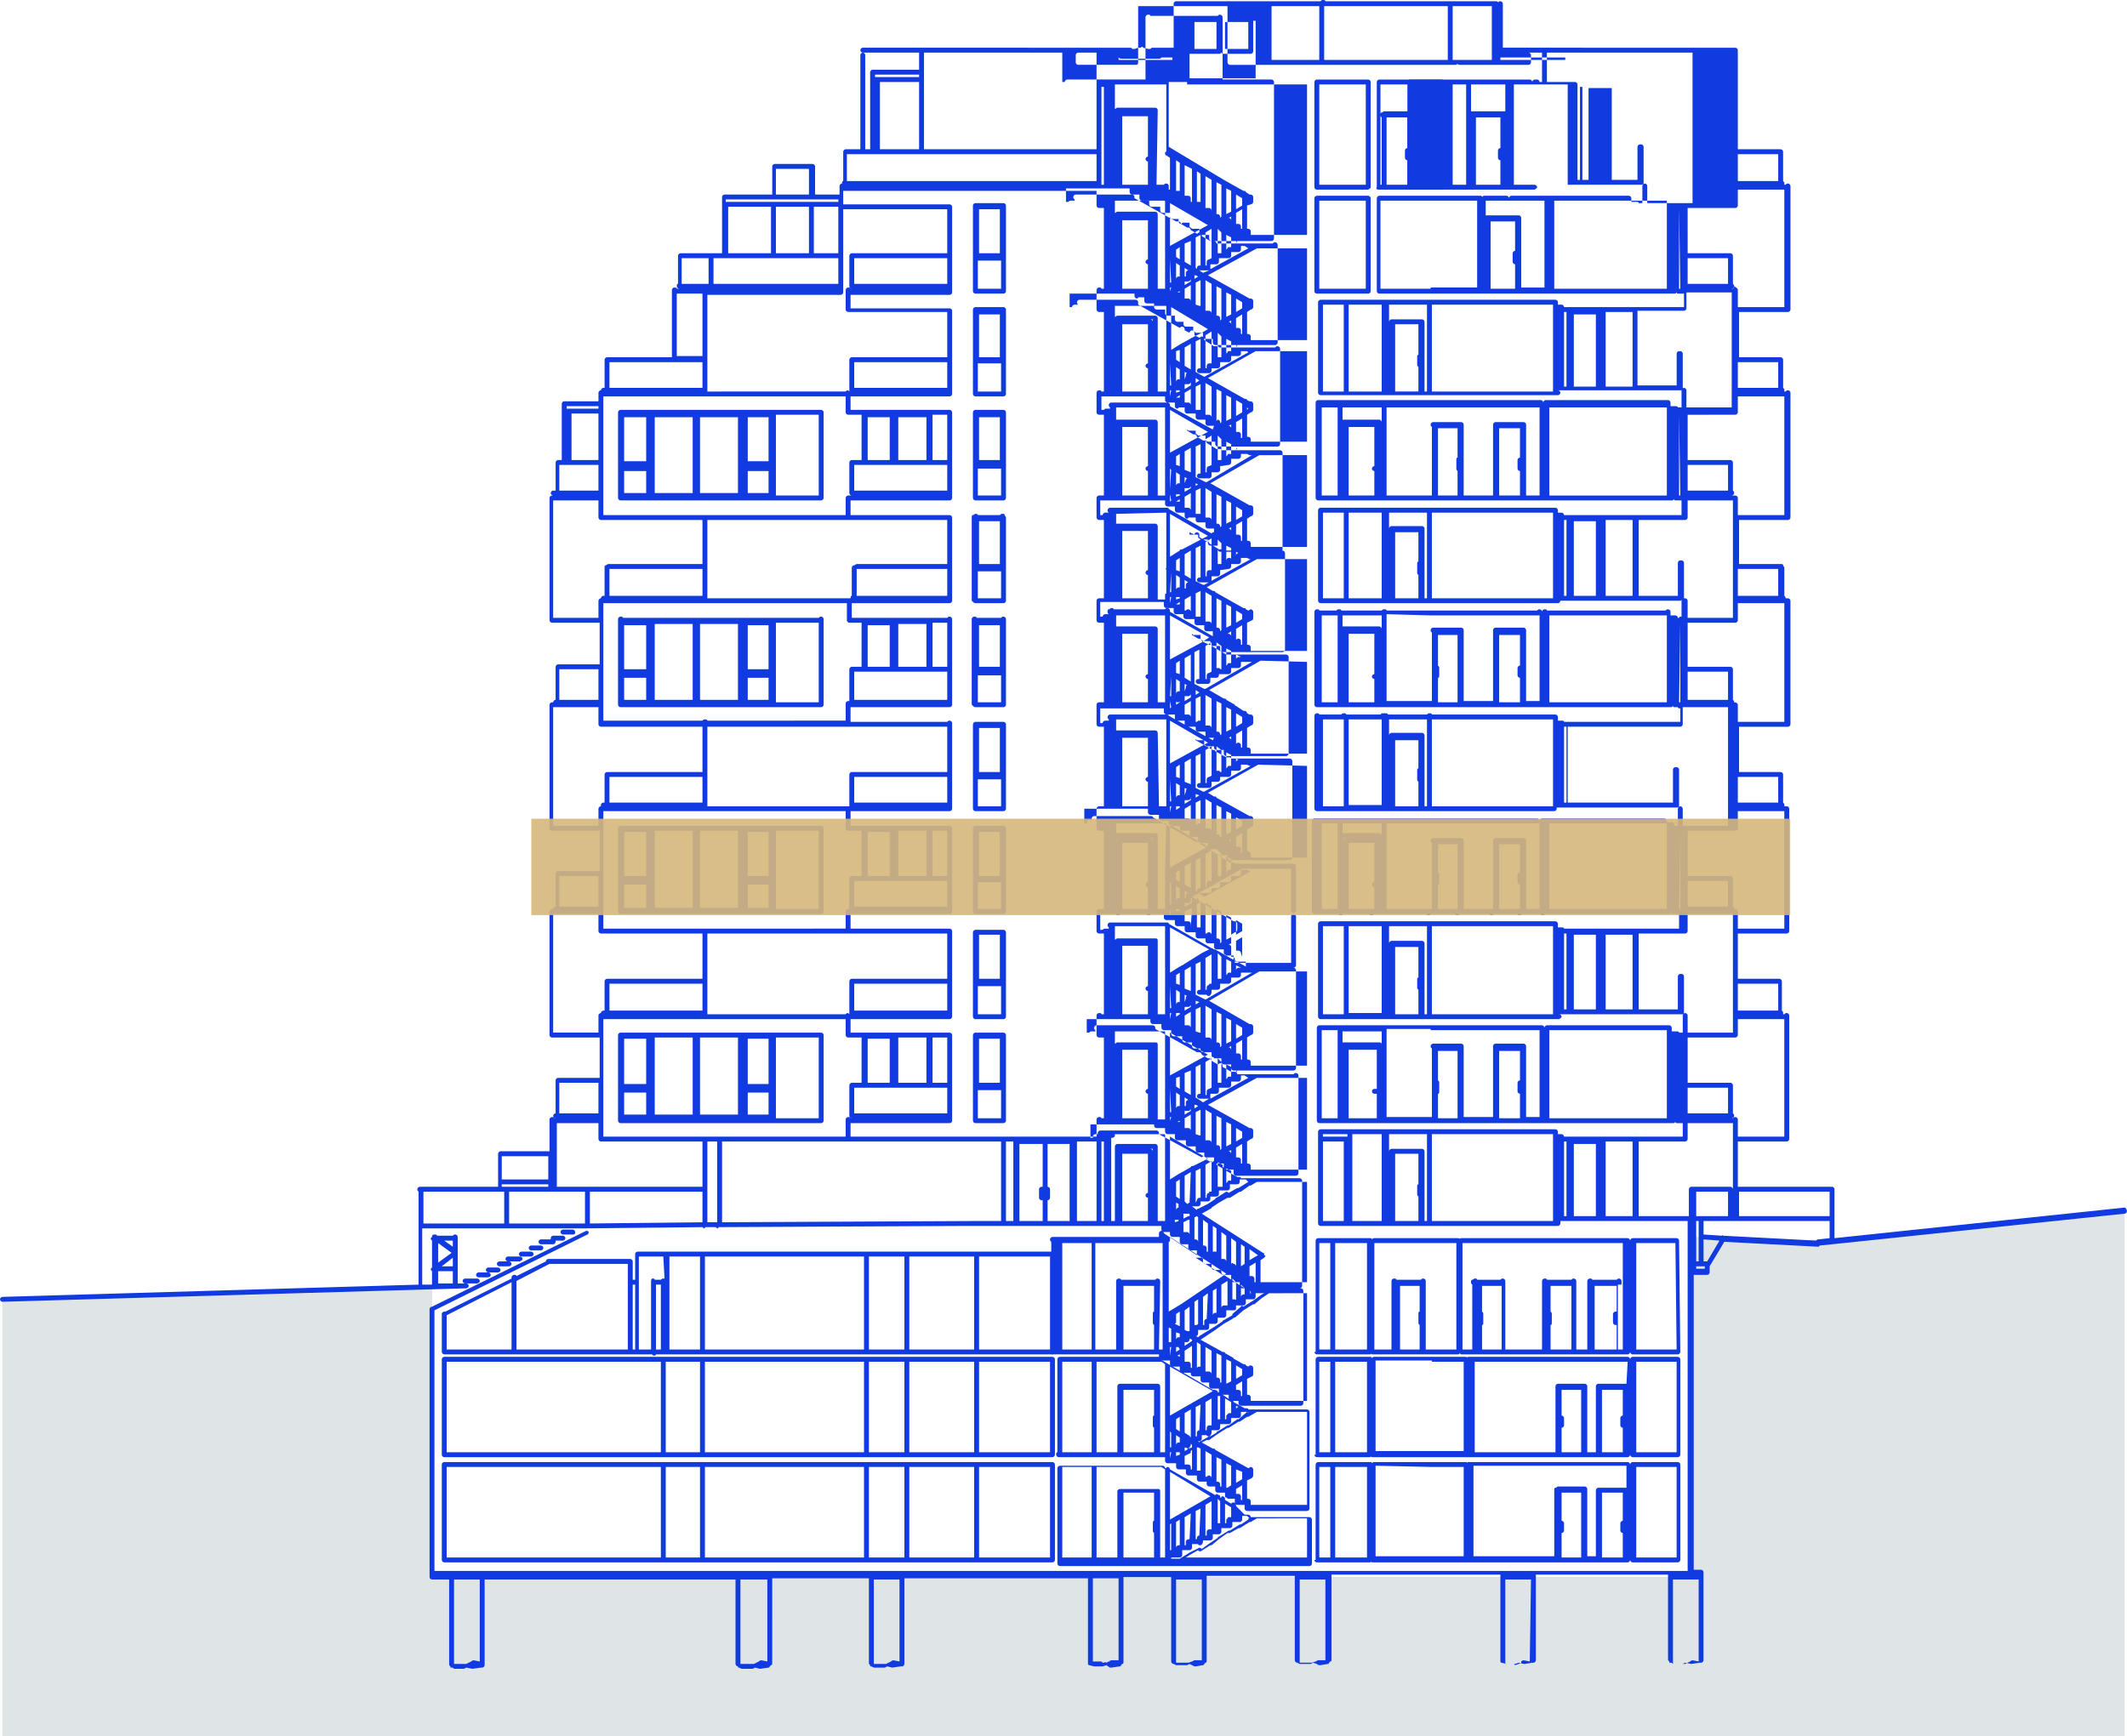 <?xml version="1.0" encoding="utf-8"?>
<!-- Generator: Adobe Illustrator 23.0.2, SVG Export Plug-In . SVG Version: 6.00 Build 0)  -->
<svg version="1.1" id="Vrstva_1" xmlns="http://www.w3.org/2000/svg" xmlns:xlink="http://www.w3.org/1999/xlink" x="0px" y="0px"
	 viewBox="0 0 173.8 141.9" style="enable-background:new 0 0 173.8 141.9;" xml:space="preserve">
<style type="text/css">
	.st0{fill-rule:evenodd;clip-rule:evenodd;fill:#DFE4E6;}
	.st1{clip-path:url(#SVGID_3_);fill:#DFE4E6;}
	.st2{fill:#113AE0;}
	.st3{clip-path:url(#SVGID_5_);}
	.st4{opacity:0.9;clip-path:url(#SVGID_7_);}
	.st5{clip-path:url(#SVGID_9_);fill:#d5b77b;}
</style>
<g>
	<g>
		<polygon id="SVGID_1_" class="st0" points="172.5,98.9 171.4,99 170.2,99.1 169.1,99.3 167.9,99.4 166.9,99.5 165.7,99.6
			164.6,99.7 163.4,99.9 162.3,100 161.1,100.1 158.9,100.3 157.7,100.5 156.7,100.6 155.5,100.7 154.4,100.8 153.2,100.9
			152.1,101.1 150.9,101.2 149.8,101.3 146.1,101.4 146.1,101.3 140.8,101.1 138.2,101.1 138.2,128.9 35.3,128.9 35.3,105.1
			31.5,105.1 27.5,105.3 23.7,105.4 19.7,105.5 15.9,105.6 11.9,105.7 8.1,105.9 0.2,106.1 0.2,141.9 173.6,141.9 173.6,98.9 		"/>
	</g>
	<g>
		<g>
			<defs>
				<polygon id="SVGID_2_" points="172.5,98.9 171.4,99 170.2,99.1 169.1,99.3 167.9,99.4 166.9,99.5 165.7,99.6 164.6,99.7
					163.4,99.9 162.3,100 161.1,100.1 158.9,100.3 157.7,100.5 156.7,100.6 155.5,100.7 154.4,100.8 153.2,100.9 152.1,101.1
					150.9,101.2 149.8,101.3 146.1,101.4 146.1,101.3 140.8,101.1 138.2,101.1 138.2,128.9 35.3,128.9 35.3,105.1 31.5,105.1
					27.5,105.3 23.7,105.4 19.7,105.5 15.9,105.6 11.9,105.7 8.1,105.9 0.2,106.1 0.2,141.9 173.6,141.9 173.6,98.9 				"/>
			</defs>
			<clipPath id="SVGID_3_">
				<use xlink:href="#SVGID_2_"  style="overflow:visible;"/>
			</clipPath>
			<rect x="0.2" y="98.9" class="st1" width="173.4" height="43"/>
		</g>
	</g>
</g>
<g>
	<path class="st2" d="M40.9,103.8c0-0.1-0.1-0.2-0.2-0.2h-0.8c-0.1,0-0.2,0.1-0.2,0.2s0.1,0.2,0.2,0.2h0.8
		C40.8,104,40.9,103.9,40.9,103.8z"/>
	<path class="st2" d="M107.4,118.9c0,0.1,0.1,0.2,0.2,0.2h4.3c0.1,0,0.1,0,0.1-0.1c0,0.1,0.1,0.1,0.2,0.1l0,0l0,0h4.6h0.1H133
		c0.1,0,0.2-0.1,0.2-0.2c0,0.1,0.1,0.2,0.2,0.2h3.7c0.1,0,0.2-0.1,0.2-0.2v-7.8c0-0.1-0.1-0.2-0.2-0.2h-3.7c-0.1,0-0.2,0.1-0.2,0.2
		c0-0.1-0.1-0.2-0.2-0.2h-13c-0.1,0-0.1,0-0.1,0.1c0-0.1-0.1-0.1-0.2-0.1h-2.9h-4.5l0,0l0,0c-0.1,0-0.1,0-0.2,0.1
		c0-0.1-0.1-0.1-0.1-0.1h-4.3c-0.1,0-0.2,0.1-0.2,0.2v7.8H107.4z M133.7,118.7v-7.4h3.3v7.4H133.7z M108.7,118.7h-0.9v-7.4h0.9
		V118.7z M109.1,111.3h2.6v7.4h-2.6V111.3z M130.9,113.6h1.7v2.1c-0.1,0-0.2,0.1-0.2,0.2v0.6c0,0.1,0.1,0.2,0.2,0.2v2h-1.7V113.6z
		 M132.9,113.1h-2.3c-0.1,0-0.2,0.1-0.2,0.2v5.4h-0.7v-5.4c0-0.1-0.1-0.2-0.2-0.2h-2.2l0,0l0,0c-0.1,0-0.2,0.1-0.2,0.2v0.2v5.2h-6.6
		v-5.4v-2H133L132.9,113.1L132.9,113.1z M127.6,116.7c0.1,0,0.2-0.1,0.2-0.2v-0.6c0-0.1-0.1-0.2-0.2-0.2v-2.1h1.6v5.1h-1.6V116.7z
		 M120,113.4L120,113.4C120,113.3,120,113.3,120,113.4L120,113.4z M117,111.3h2.6v2l0,0l0,0v5.3h-2.7h-4.5v-7.4h4.6V111.3z"/>
	<path class="st2" d="M38.9,104.2c0,0.1,0.1,0.2,0.2,0.2h0.8c0.1,0,0.2-0.1,0.2-0.2S40,104,39.9,104h-0.8
		C39,104,38.9,104.1,38.9,104.2z"/>
	<path class="st2" d="M173.6,98.7l-23.7,2.5v-4c0-0.1-0.1-0.2-0.2-0.2H142v-3.7h4c0.1,0,0.2-0.1,0.2-0.2v-1.5v-0.1v-6.9V83
		c0-0.1-0.1-0.2-0.2-0.2c-0.1,0-0.1,0-0.2,0.1h-0.1v-0.1c0-0.1,0-0.1-0.1-0.2v-2.4c0-0.1-0.1-0.2-0.2-0.2l0,0l0,0H142v-3.7h4
		c0.1,0,0.2-0.1,0.2-0.2v-1.6v-6.8v-1.6c0-0.1-0.1-0.2-0.2-0.2h-0.2v-0.1c0-0.1,0-0.1-0.1-0.2v-2.3c0-0.1-0.1-0.2-0.2-0.2l0,0l0,0
		h-3.4v-3.7h4c0.1,0,0.2-0.1,0.2-0.2v-1.6v-6.9v-0.1v-1.5c0-0.1-0.1-0.2-0.2-0.2h-0.2c0-0.1,0-0.1-0.1-0.2v-2.3
		c0-0.1-0.1-0.1-0.1-0.2c0-0.1-0.1-0.1-0.2-0.1h-3.4v-3.6h4c0.1,0,0.2-0.1,0.2-0.2v-1.6v-7v-1.6c0-0.1-0.1-0.2-0.2-0.2
		c-0.1,0-0.1,0-0.2,0.1h-0.1v-0.1c0-0.1,0-0.1-0.1-0.2v-2.3c0-0.1-0.1-0.2-0.2-0.2l0,0l0,0h-3.4v-3.7h4c0.1,0,0.2-0.1,0.2-0.2v-1.5
		v-0.1v-6.9v-1.6c0-0.1-0.1-0.2-0.2-0.2c-0.1,0-0.1,0-0.2,0.1h-0.1V15c0-0.1,0-0.1-0.1-0.2v-2.4c0-0.1-0.1-0.2-0.2-0.2H142V6.7V4.1
		c0-0.1-0.1-0.2-0.2-0.2h-12.2l0,0l0,0H129l0,0l0,0h-0.7h-5.5V0.3c0-0.1-0.1-0.2-0.2-0.2c-0.1,0-0.1,0-0.2,0.1
		c0-0.1-0.1-0.1-0.2-0.1h-3.6h-10.3c0-0.1-0.1-0.1-0.2-0.1s-0.1,0-0.2,0.1h-4.1h-7.7c-0.1,0-0.2,0.1-0.2,0.2v0.8v2.8h-1.7
		c-0.1,0-0.1,0-0.2,0.1h-0.2l-0.4-0.1c0-0.1-0.1-0.1-0.2,0c-0.1,0-0.1,0-0.2,0L92.7,4h-0.2c0-0.1-0.1-0.1-0.2-0.1h-1l0,0l0,0h-0.8
		l0,0h-0.6H75.3h-4.8c-0.1,0-0.2,0.1-0.2,0.2c0,0.1,0.1,0.2,0.2,0.2h4.6v1.4h-3.8c-0.1,0-0.2,0.1-0.2,0.2v0.6v5.7h-0.4V4.5
		c0-0.1-0.1-0.2-0.2-0.2s-0.2,0.1-0.2,0.2v7.7h-1.2l0,0l0,0c-0.1,0-0.2,0.1-0.2,0.2v2.4c-0.1,0-0.1,0.1-0.1,0.2
		c-0.1,0-0.2,0.1-0.2,0.2v0.7h-2v-2.1v-0.1v-0.1c0-0.1-0.1-0.2-0.2-0.2h-3.1c-0.1,0-0.2,0.1-0.2,0.2v0.1v0.1v2.1h-3.9
		c-0.1,0-0.2,0.1-0.2,0.2v0.6v4h-0.8h-2.6c-0.1,0-0.2,0.1-0.2,0.2v2.3c-0.1,0-0.1,0.1-0.1,0.2c0,0.1,0.1,0.2,0.2,0.2h-0.2
		c0-0.1-0.1-0.1-0.2-0.1s-0.2,0.1-0.2,0.2v1.6v3.9h-5.3c-0.1,0-0.2,0.1-0.2,0.2v2.3h-0.1c-0.1,0-0.2,0.1-0.2,0.2
		c-0.1,0-0.2,0.1-0.2,0.2v0.7h-2.8c-0.1,0-0.2,0.1-0.2,0.2v0.6v4h-0.3l0,0l0,0c-0.1,0-0.2,0.1-0.2,0.2v2.3h-0.2
		c-0.1,0-0.2,0.1-0.2,0.2c0,0.1,0.1,0.2,0.2,0.2h-0.1c-0.1,0-0.2,0.1-0.2,0.2v1.6v6.8v1.6c0,0.1,0.1,0.2,0.2,0.2H49v3.4h-3.2h-0.1
		h-0.1c-0.1,0-0.2,0.1-0.2,0.2v2.7c-0.1,0-0.2,0.1-0.2,0.2h-0.1c-0.1,0-0.2,0.1-0.2,0.2v1.5v0.1v6.9v1.6c0,0.1,0.1,0.2,0.2,0.2H49
		v3.3h-3.2h-0.1h-0.1c-0.1,0-0.2,0.1-0.2,0.2v2.7c-0.1,0-0.2,0.1-0.2,0.2h-0.1c-0.1,0-0.2,0.1-0.2,0.2v1.6V83v0.1v1.5
		c0,0.1,0.1,0.2,0.2,0.2H49v3.3h-3.2h-0.1h-0.1c-0.1,0-0.2,0.1-0.2,0.2V91c-0.1,0-0.2,0.1-0.2,0.2s0.1,0.2,0.2,0.2h-0.1
		c0-0.1-0.1-0.1-0.2-0.1c-0.1,0-0.2,0.1-0.2,0.2v0.1v1.5v1h-4c-0.1,0-0.2,0.1-0.2,0.2v2.3V97h-2.6h-3.8c-0.1,0-0.2,0.1-0.2,0.2
		s0,0.1,0.1,0.2v2.8v4.8l-34,1c-0.1,0-0.2,0.1-0.2,0.2s0.1,0.2,0.2,0.2l37.9-1.1c0.1,0,0.2-0.1,0.2-0.2s-0.1-0.2-0.2-0.2h-0.7v-1.2
		v-1.2v-0.1c0-0.1,0-0.1,0-0.2v-1v-0.1c0-0.1-0.1-0.2-0.2-0.2c-0.1,0-0.1,0-0.2,0.1h-1.3c0-0.1-0.1-0.1-0.2-0.1
		c-0.1,0-0.1,0-0.2,0.1l0,0c0,0,0,0,0,0.1l-0.1,0.1c0,0.1,0,0.1,0.1,0.2v2.1c0,0,0,0,0,0.1l-0.1,0.1c0,0.1,0,0.1,0.1,0.2v1.1h-0.8
		v-4.6h12.2h0.1h0.9h0.2l0,0l0,0l9.5-0.1l0.1,0.1c0.1,0,0.1,0,0.1-0.1h0.9l0.1,0.1c0.1,0,0.1,0,0.1-0.1l20.3-0.1l0,0l0,0h10.5h0.6
		h0.5h4.3v0.3c0,0.1,0.1,0.2,0.2,0.2l0,0l0,0h0.5v0.2c0,0.1,0.1,0.2,0.2,0.2h0.6v0.4c0,0.1,0.1,0.2,0.2,0.2h0.5v0.3
		c0,0.1,0.1,0.2,0.2,0.2h0.5v0.3v0.1l-2.7-1.8c0-0.1-0.1-0.2-0.2-0.2s-0.2,0.1-0.2,0.2v0.3H86c-0.1,0-0.2,0.1-0.2,0.2s0,0.1,0.1,0.2
		v8.8c-0.1,0-0.1,0.1-0.1,0.2s0.1,0.2,0.2,0.2h8.7v0.3c0,0.1,0.1,0.2,0.2,0.2l0,0c0,0,0,0,0.1,0l0,0l0,0h0.1h0.5v0.3
		c0,0.1,0.1,0.2,0.2,0.2h0.6v0.3c0,0.1,0.1,0.2,0.2,0.2c0,0,0,0,0.1,0l0,0h0.6v0.1c0,0.1,0.1,0.2,0.2,0.2h0.6v0.3
		c0,0.1,0.1,0.2,0.2,0.2h0.5v0.3c0,0.1,0.1,0.2,0.2,0.2l0,0l0,0h0.5l0,0h0.1v0.3c0,0,0,0.1,0.1,0.1s0.1,0.1,0.1,0.1h0.6v0.3
		c0,0.1,0.1,0.2,0.2,0.2h0.6v0.2c0,0.1,0.1,0.2,0.2,0.2l0,0l0,0h4.9c0.1,0,0.2-0.1,0.2-0.2v-3.3v-0.1v-0.7c0,0,0,0,0-0.1l0,0v-5
		c0-0.1-0.1-0.2-0.2-0.2h-4.6l0,0l-1.7-1.1c0,0,0,0-0.1,0l-2.2-1.4l0,0l0,0l0,0h0.6v0.3c0,0.1,0.1,0.2,0.2,0.2H99v0.3
		c0,0.1,0.1,0.2,0.2,0.2h0.6v0.2c0,0.1,0.1,0.2,0.2,0.2h0.1l0,0h0.1l0,0h0.1h0.3v0.4c0,0.1,0.1,0.2,0.2,0.2h0.5v0.3
		c0,0.1,0.1,0.2,0.2,0.2h4.7c0.1,0,0.2-0.1,0.2-0.2v-8.6c0-0.1-0.1-0.2-0.2-0.2h-4.8l0,0c0-0.1-0.1-0.1-0.2-0.1h-0.1l-0.9-0.5v-0.1
		c0-0.1-0.1-0.2-0.2-0.2s-0.1,0-0.1,0.1l-0.5-0.3v-0.1c0-0.1-0.1-0.2-0.2-0.2S99.1,95,99,95l-0.4-0.2v-0.1c0-0.1-0.1-0.2-0.2-0.2
		s-0.1,0-0.2,0.1l-3.5-1.9c0,0,0,0,0-0.1s-0.1-0.2-0.2-0.2h-4.6c-0.1,0-0.2,0.1-0.2,0.2v0.1h-0.2c-0.1,0-0.2,0.1-0.2,0.2V93h-0.2
		v-0.1v-1h0.4h0.2H90h3.7h0.6V92c0,0.1,0.1,0.2,0.2,0.2l0,0l0,0l0,0h0.1h0.6v0.3c0,0.1,0.1,0.2,0.2,0.2H96V93c0,0.1,0.1,0.2,0.2,0.2
		c0,0,0,0,0.1,0l0,0h0.6v0.3c0,0.1,0.1,0.2,0.2,0.2h0.6V94c0,0.1,0.1,0.2,0.2,0.2h0.5v0.2c0,0.1,0.1,0.2,0.2,0.2l0,0l0,0l0,0l0,0
		h0.6v0.3c0,0,0,0.1,0.1,0.1l0.1,0.1h0.6v0.3c0,0.1,0.1,0.2,0.2,0.2h0.6v0.3c0,0.1,0.1,0.2,0.2,0.2l0,0l0,0h4.9
		c0.1,0,0.2-0.1,0.2-0.2v-3.2v-0.1v-0.7v-0.2v-3.8c0-0.1-0.1-0.2-0.2-0.2s-0.1,0-0.2,0.1h-4.6c0-0.1-0.1-0.2-0.2-0.2h-0.3l-0.7-0.4
		v-0.1c0-0.1-0.1-0.2-0.2-0.2S99.6,87,99.5,87L99,86.7c0-0.1-0.1-0.2-0.2-0.2c0,0,0,0-0.1,0l-0.5-0.3l0,0c0-0.1-0.1-0.2-0.2-0.2
		c0,0,0,0-0.1,0h-0.1l-3.4-1.9V84c0-0.1-0.1-0.2-0.2-0.2h-4.6c-0.1,0-0.2,0.1-0.2,0.2s0,0.1,0.1,0.2v0.1h-0.3c-0.1,0-0.1,0-0.2,0.1
		h-0.2v-1.1h0.4h0.1h0.1H94v0.2c0,0.1,0.1,0.2,0.2,0.2l0,0c0,0,0,0,0.1,0l0,0l0,0h0.1h0.5V84c0,0.1,0.1,0.2,0.2,0.2h0.6v0.3
		c0,0.1,0.1,0.2,0.2,0.2c0,0,0,0,0.1,0l0,0h0.6V85c0,0.1,0.1,0.2,0.2,0.2h0.6v0.3c0,0.1,0.1,0.2,0.2,0.2h0.5v0.1
		c0,0.1,0.1,0.2,0.2,0.2l0,0l0,0l0,0h0.1H99v0.3c0,0,0,0.1,0.1,0.1s0.1,0.1,0.1,0.1h0.6v0.3c0,0.1,0.1,0.2,0.2,0.2h0.6v0.3
		c0,0.1,0.1,0.2,0.2,0.2l0,0l0,0h4.9c0.1,0,0.2-0.1,0.2-0.2v-3.2c0,0,0,0,0-0.1l0,0v-0.6v-4.1c0-0.1-0.1-0.2-0.2-0.2
		c0.1,0,0.2-0.1,0.2-0.2v-3.4v-0.6c0-0.1-0.1-0.2-0.2-0.2s-0.2,0.1-0.2,0.2v0.6v3.2h-4.6v-0.3c0-0.1-0.1-0.2-0.2-0.2h-0.1v-1.8
		l0.3-0.2c0.1,0,0.2-0.1,0.2-0.2v-0.5c0-0.1-0.1-0.2-0.2-0.2h-0.1l-3.4-2l4.1-2.3h4v3.4c0,0.1,0.1,0.2,0.2,0.2s0.2-0.1,0.2-0.2v-3.6
		c0-0.1-0.1-0.2-0.2-0.2h-4.8l0,0c0-0.1-0.1-0.1-0.2-0.1h-0.2L99.7,70l0,0c0-0.1-0.1-0.2-0.2-0.2h-0.1l-0.5-0.3v-0.1
		c0-0.1-0.1-0.2-0.2-0.2s-0.1,0-0.1,0.1L98.1,69l0,0l0,0v-0.1c-0.1-0.1-0.2-0.1-0.2-0.1l0,0c0,0,0,0-0.1,0h-0.1l-3.5-2
		c0-0.1-0.1-0.1-0.2-0.1h-4.6c-0.1,0-0.2,0.1-0.2,0.2c0,0,0,0.1,0.1,0.1c0,0,0,0-0.1,0h-0.1H89c-0.1,0-0.2,0.1-0.2,0.2v0.1h-0.2
		v-1.2H89h0.2h4h0.6v0.2v0.1c0,0.1,0.1,0.2,0.2,0.2l0,0c0,0,0,0,0.1,0l0,0l0,0h0.1h0.5v0.3c0,0.1,0.1,0.2,0.2,0.2h0.6v0.2
		c0,0.1,0.1,0.2,0.2,0.2c0,0,0,0,0.1,0l0,0h0.6v0.2c0,0.1,0.1,0.2,0.2,0.2h0.6v0.3c0,0.1,0.1,0.2,0.2,0.2h0.5v0.3
		c0,0.1,0.1,0.2,0.2,0.2l0,0l0,0l0,0l0,0h0.6v0.3c0,0,0,0.1,0.1,0.1l0.1,0.1h0.6v0.3c0,0.1,0.1,0.2,0.2,0.2h0.6v0.2
		c0,0.1,0.1,0.2,0.2,0.2l0,0l0,0h4.9c0.1,0,0.2-0.1,0.2-0.2v-3.2v-0.6v-4.1c0-0.1-0.1-0.2-0.2-0.2h-4.8l0,0c0-0.1-0.1-0.1-0.2-0.1
		h-0.2l-0.9-0.5c0-0.1-0.1-0.1-0.2-0.1l0,0l-1.4-0.8l0,0c0,0,0,0,0-0.1l0.1,0.1l0,0l0,0l0,0l0,0h0.6v0.3c0,0,0,0.1,0.1,0.1l0.1,0.1
		h0.6v0.1c0,0.1,0.1,0.2,0.2,0.2h0.6v0.3c0,0.1,0.1,0.2,0.2,0.2l0,0l0,0h4.9c0.1,0,0.2-0.1,0.2-0.2v-3.2v-0.6v-4.1
		c0-0.1-0.1-0.2-0.2-0.2h-4.8h-0.1L99,52.8c0-0.1-0.1-0.1-0.2-0.1l0,0l-0.6-0.3c0-0.1-0.1-0.2-0.2-0.2c0,0,0,0-0.1,0l-0.5-0.3l0,0
		c0,0,0,0,0-0.1l0.1,0.1l0,0l0,0h0.6v0.3c0,0,0,0.1,0.1,0.1l0.1,0.1h0.6v0.2c0,0.1,0.1,0.2,0.2,0.2h0.6v0.3c0,0.1,0.1,0.2,0.2,0.2
		l0,0l0,0h4.9c0.1,0,0.2-0.1,0.2-0.2v-3.3v-0.1v-0.5v-4c0-0.1-0.1-0.2-0.2-0.2H100l0,0c0-0.1-0.1-0.1-0.2-0.1h-0.2l-0.8-0.5l0,0
		c0-0.1-0.1-0.2-0.2-0.2h-0.1L98,43.9v-0.2c0-0.1-0.1-0.2-0.2-0.2s-0.2,0.1-0.2,0.2l-0.4-0.2v0.2l0,0l0,0h0.1l0,0l0,0h0.6v0.2
		c0,0,0,0.1,0.1,0.1l0.1,0.1h0.6v0.3c0,0.1,0.1,0.2,0.2,0.2h0.6v0.3c0,0.1,0.1,0.2,0.2,0.2l0,0l0,0h4.9c0.1,0,0.2-0.1,0.2-0.2v-3.2
		v-0.6V37c0-0.1-0.1-0.2-0.2-0.2h-4.8l0,0c0-0.1-0.1-0.1-0.2-0.1h-0.2l-0.8-0.5l0,0c0-0.1-0.1-0.2-0.2-0.2h-0.1l-0.5-0.3
		c0-0.1-0.1-0.2-0.2-0.2c0,0,0,0-0.1,0L97,35.2l0,0c0,0,0,0,0-0.1l0.1,0.1l0,0l0,0h0.6v0.2c0,0,0,0.1,0.1,0.1l0.1,0.1h0.6v0.3
		c0,0.1,0.1,0.2,0.2,0.2h0.6v0.2c0,0.1,0.1,0.2,0.2,0.2l0,0l0,0h4.9c0.1,0,0.2-0.1,0.2-0.2v-3.2l0,0l0,0v-0.6v-4
		c0-0.1-0.1-0.2-0.2-0.2s-0.1,0-0.2,0.1h-4.6l0,0c0-0.1-0.1-0.1-0.2-0.1h-0.2l-0.8-0.5v-0.1c0-0.1-0.1-0.2-0.2-0.2s-0.1,0.1-0.2,0.1
		l-0.4-0.2v-0.2c0-0.1-0.1-0.2-0.2-0.2s-0.2,0.1-0.2,0.2L96.8,27v-0.1c0-0.1-0.1-0.2-0.2-0.2s-0.1,0-0.2,0.1l0,0L93,24.9v-0.2
		c0-0.1-0.1-0.2-0.2-0.2h-4.6c-0.1,0-0.2,0.1-0.2,0.2c0,0.1,0,0.1,0.1,0.2l0,0h-0.3c-0.1,0-0.2,0.1-0.2,0.2h-0.2V24h0.4h0.1H88h4
		h0.7v0.2c0,0.1,0.1,0.2,0.2,0.2c0,0,0.1,0,0.1-0.1h0.5v0.3c0,0.1,0.1,0.2,0.2,0.2h0.6v0.3c0,0.1,0.1,0.2,0.2,0.2c0,0,0,0,0.1,0l0,0
		h0.6v0.3c0,0.1,0.1,0.2,0.2,0.2H96v0.3c0,0.1,0.1,0.2,0.2,0.2h0.5v0.2c0,0.1,0.1,0.2,0.2,0.2l0,0l0,0l0,0l0,0h0.6V27
		c0,0,0,0.1,0.1,0.1l0.1,0.1h0.6v0.3c0,0.1,0.1,0.2,0.2,0.2h0.6V28c0,0.1,0.1,0.2,0.2,0.2l0,0l0,0h4.9c0.1,0,0.2-0.1,0.2-0.2v-3.3
		V24v-4c0-0.1-0.1-0.2-0.2-0.2s-0.1,0-0.2,0.1h-4.6c0-0.1-0.1-0.2-0.2-0.2h-0.3l-0.7-0.4v-0.1c0-0.1-0.1-0.2-0.2-0.2
		s-0.1,0.1-0.2,0.1l-0.5-0.3c0-0.1-0.1-0.2-0.2-0.2c0,0,0,0-0.1,0l-0.5-0.3l0,0c0-0.1-0.1-0.2-0.2-0.2c0,0,0,0-0.1,0h-0.1l-3.4-1.9
		v-0.1c0-0.1-0.1-0.2-0.2-0.2h-4.6c-0.1,0-0.2,0.1-0.2,0.2c0,0.1,0,0.1,0.1,0.2v0.1h-0.3c-0.1,0-0.1,0-0.2,0.1h-0.2v-1.1h0.4h0.1
		h0.1h4h0.6v0.3c0,0.1,0.1,0.2,0.2,0.2l0,0l0,0h0.6v0.3c0,0.1,0.1,0.2,0.2,0.2h0.6v0.3c0,0.1,0.1,0.2,0.2,0.2c0,0,0,0,0.1,0l0,0h0.6
		v0.3c0,0.1,0.1,0.2,0.2,0.2h0.6v0.3c0,0.1,0.1,0.2,0.2,0.2h0.5v0.2c0,0.1,0.1,0.2,0.2,0.2c0,0,0.1,0,0.1-0.1h0.6v0.3
		c0,0,0,0.1,0.1,0.1l0.1,0.1H98V19c0,0.1,0.1,0.2,0.2,0.2h0.6v0.3c0,0.1,0.1,0.2,0.2,0.2l0,0l0,0h4.9c0.1,0,0.2-0.1,0.2-0.2v-3.8
		l0,0l0,0v-9c0-0.1-0.1-0.2-0.2-0.2h-4V1.4c0-0.1-0.1-0.2-0.2-0.2s-0.1,0-0.2,0.1H94c0-0.1-0.1-0.1-0.2-0.1s-0.2,0.1-0.2,0.2v5.1
		h-5.9h-0.5c-0.1,0-0.2,0.1-0.2,0.2h-0.2V4.3h0.4l0,0H88h0.1l0,0l0,0l0,0c-0.1,0-0.2,0.1-0.2,0.2v0.6c0,0.1,0.1,0.2,0.2,0.2l0,0l0,0
		h4.8C93,5.2,93,5.2,93,5.1v-4V0.5h7.3v4.6c0,0.1,0.1,0.2,0.2,0.2h13.2h5.2c0.1,0,0.1,0,0.2-0.1c0,0.1,0.1,0.1,0.2,0.1l0,0l0,0h5.6
		c0.1,0,0.2-0.1,0.2-0.2V4.5c0-0.1-0.1-0.2-0.2-0.2h0.7l0,0l0,0h0.4v2.4h-0.2c0-0.1-0.1-0.2-0.2-0.2h-0.1h-0.1
		c-0.1,0-0.2,0.1-0.2,0.2c0-0.1-0.1-0.2-0.2-0.2h-9.8c-0.1,0-0.2,0.1-0.2,0.2v8.5l0,0c0,0,0,0,0,0.1s0.1,0.2,0.2,0.2h10.2
		c0.1-0.1,0.2-0.1,0.2-0.2s-0.1-0.2-0.2-0.2h8.7c0.2,0,0.2-0.1,0.2-0.2V12c0-0.1-0.1-0.2-0.2-0.2l0,0c0,0,0,0-0.1,0
		s-0.2,0.1-0.2,0.2v2.7h-4.9V6.9c0-0.1-0.1-0.2-0.2-0.2h-2.3V4.3h11.9v2.4v8.5v1.4h-3.7v-1.4c0-0.1-0.1-0.2-0.2-0.2
		s-0.2,0.1-0.2,0.2v1.4h-0.3c0-0.1-0.1-0.1-0.2-0.1h-0.4v-0.3c0-0.1-0.1-0.2-0.2-0.2h-9.6c-0.1,0-0.2,0.1-0.2,0.2
		c0-0.1-0.1-0.2-0.2-0.2h-1.8l0,0l0,0c-0.1,0-0.1,0-0.2,0.1c0-0.1-0.1-0.1-0.1-0.1h-4h-4.3c-0.1,0-0.2,0.1-0.2,0.2v7.6
		c0,0.1,0.1,0.2,0.2,0.2h4.3h9.5h10.3c0.1,0,0.1,0,0.2-0.1c0,0.1,0.1,0.1,0.1,0.1h0.5v1.1h-0.5h-3.3h-0.1h-2.6h-0.3h-2.3h-0.2h-0.1
		h-0.4c0-0.1-0.1-0.2-0.2-0.2h-0.3v-0.2c0-0.1-0.1-0.2-0.2-0.2h-10.2h-3.6h-0.1h-0.1h-5.2c-0.1,0-0.2,0.1-0.2,0.2v7.4l0,0l0,0
		c0,0.1,0.1,0.2,0.2,0.2h5.2h3.8l0,0l0,0h10.4c0.1,0,0.2-0.1,0.2-0.2c0-0.1-0.1-0.2-0.2-0.2h10c0.2,0,0.2-0.1,0.2-0.2v-2.8
		c0-0.1-0.1-0.2-0.2-0.2l0,0c0,0,0,0-0.1,0s-0.2,0.1-0.2,0.2v2.6h-3.2v-6.1h3.1h0.7c0.1,0,0.2-0.1,0.2-0.2v-1.3h3.7v1.3l0,0l0,0v6.7
		V32v1.3h-3.7v-1.4c0-0.1-0.1-0.2-0.2-0.2s-0.2,0.1-0.2,0.2v1.4h-0.3c0-0.1-0.1-0.1-0.2-0.1h-0.4v-0.3c0-0.1-0.1-0.2-0.2-0.2h-10
		c-0.1,0-0.2,0.1-0.2,0.2c0-0.1-0.1-0.2-0.2-0.2h-9.1l0,0h-9.1c-0.1,0-0.2,0.1-0.2,0.2v7.8c0,0.1,0.1,0.2,0.2,0.2h9.1h19.8
		c0.1,0,0.1,0,0.2-0.1c0,0.1,0.1,0.1,0.1,0.1h0.5v1.2h-0.5h-3.3h-0.1h-2.6h-0.3h-2.3l0,0h-0.1h-0.4c0-0.1-0.1-0.2-0.2-0.2h-0.3v-0.2
		c0-0.1-0.1-0.2-0.2-0.2h-10.2h-3.6h-0.1h-0.1h-5.2c-0.1,0-0.2,0.1-0.2,0.2v7.4c0,0.1,0.1,0.2,0.2,0.2h5.2h3.8l0,0l0,0h10.4
		c0.1,0,0.2-0.1,0.2-0.2h9.8c0,0,0.1,0,0.1-0.1c0,0,0,0,0,0.1v1.3h-0.1c0,0-0.1,0-0.1,0.1h-0.1c0-0.1-0.1-0.2-0.2-0.2h-0.4V50
		c0-0.1-0.1-0.2-0.2-0.2c-0.1,0-0.1,0-0.2,0.1h-9.7c0-0.1-0.1-0.1-0.2-0.1c-0.1,0-0.2,0.1-0.2,0.2c0-0.1-0.1-0.2-0.2-0.2
		c-0.1,0-0.1,0-0.2,0.1h-8.9l0,0h-3.4c0-0.1-0.1-0.1-0.2-0.1s-0.1,0-0.2,0.1h-3.3c0-0.1-0.1-0.1-0.2-0.1s-0.1,0-0.2,0.1h-1.4
		c0-0.1-0.1-0.1-0.2-0.1s-0.2,0.1-0.2,0.2v7.6c0,0.1,0.1,0.2,0.2,0.2h9.1h19.8c0.1,0,0.1,0,0.2-0.1c0,0.1,0.1,0.1,0.1,0.1h0.3
		c0,0.1,0.1,0.1,0.2,0.1V59h-0.5h-3.3h-5.2h-0.1h-0.4c0-0.1-0.1-0.1-0.2-0.1h-0.3v-0.3c0-0.1-0.1-0.2-0.2-0.2H117
		c0-0.1-0.1-0.1-0.2-0.1s-0.1,0-0.2,0.1h-3.2c0-0.1-0.1-0.1-0.2-0.1h-0.1H113c-0.1,0-0.1,0-0.2,0.1H110c0-0.1-0.1-0.1-0.2-0.1
		s-0.1,0-0.2,0.1h-1.8c0-0.1-0.1-0.1-0.2-0.1s-0.2,0.1-0.2,0.2v7.6c0,0.1,0.1,0.2,0.2,0.2h5.2h3.8l0,0l0,0H127
		c0.1,0,0.2-0.1,0.2-0.2V66h9.8c0.2,0,0.2-0.1,0.2-0.2v-2.9c0-0.1-0.1-0.2-0.2-0.2l0,0c0,0,0,0-0.1,0s-0.2,0.1-0.2,0.2v2.7h-8.6
		v-6.2h5.2h3.3h0.7c0.1,0,0.2-0.1,0.2-0.2v-1.4h3.7v1.3v0.1v6.9v1.4h-3.7v-1.4c0-0.1-0.1-0.2-0.2-0.2s-0.2,0.1-0.2,0.2v1.4h-0.3
		v-0.1c0-0.1-0.1-0.2-0.2-0.2c-0.1,0-0.1,0-0.1,0.1c0-0.1-0.1-0.1-0.2-0.1h-0.1v-0.1c0-0.1-0.1-0.2-0.2-0.2h-10
		c-0.1,0-0.2,0.1-0.2,0.2c0-0.1-0.1-0.2-0.2-0.2h-9.1l0,0h-9.1c-0.1,0-0.2,0.1-0.2,0.2v7.4c0,0.1,0.1,0.2,0.2,0.2h2
		c0,0.1,0.1,0.1,0.2,0.1c0,0,0.1,0,0.1-0.1h2.2c0,0.1,0.1,0.1,0.2,0.1c0,0,0.1,0,0.1-0.1h4.3h0.1c0,0.1,0.1,0.1,0.2,0.1
		c0,0,0.1,0,0.1-0.1h2c0,0.1,0.1,0.1,0.2,0.1c0,0,0.1,0,0.1-0.1h2.5c0,0.1,0.1,0.1,0.2,0.1c0,0,0.1,0,0.1-0.1h2
		c0,0.1,0.1,0.1,0.2,0.1c0,0,0.1,0,0.1-0.1h1.6c0,0.1,0.1,0.1,0.2,0.1c0,0,0.1,0,0.1-0.1h10.2c0.1,0,0.1,0,0.2-0.1
		c0,0.1,0.1,0.1,0.1,0.1h0.5v1.2h-0.5h-3.3h-5.1h-0.1h-0.4c0-0.1-0.1-0.1-0.2-0.1h-0.3v-0.3c0-0.1-0.1-0.2-0.2-0.2h-10.2h-3.6h-0.1
		h-0.1h-5.2c-0.1,0-0.2,0.1-0.2,0.2v7.6c0,0.1,0.1,0.2,0.2,0.2h5.2h3.8l0,0c0,0,0,0,0.1,0h10.4c0.1-0.1,0.2-0.1,0.2-0.2
		s-0.1-0.2-0.2-0.2h-0.1l0,0h0.1h0.1h0.1h9.8h0.1l0,0c0.1,0,0.1-0.1,0.1-0.1v-0.1v-2.9c0-0.1-0.1-0.2-0.2-0.2l0,0c0,0,0,0-0.1,0
		s-0.2,0.1-0.2,0.2v2.7h-3.2v-6.2h3.1h0.7c0.1,0,0.2-0.1,0.2-0.2v-1.4h3.7v1.4V83v0.1v1.3h-3.7V83c0-0.1-0.1-0.2-0.2-0.2
		s-0.2,0.1-0.2,0.2v1.4h-0.3c0-0.1-0.1-0.1-0.2-0.1h-0.4V84c0-0.1-0.1-0.2-0.2-0.2h-10c-0.1,0-0.2,0.1-0.2,0.2
		c0-0.1-0.1-0.2-0.2-0.2h-9.1l0,0h-9.1c-0.1,0-0.2,0.1-0.2,0.2v7.6c0,0.1,0.1,0.2,0.2,0.2h9.1h10.2h1.1h8.5c0.1,0,0.1,0,0.2-0.1
		c0,0.1,0.1,0.1,0.1,0.1h0.5v1.1H137h-3.3h-0.1H131h-0.3h-2.3h-0.1h-0.1h-0.4c0-0.1-0.1-0.2-0.2-0.2h-0.3v-0.2
		c0-0.1-0.1-0.2-0.2-0.2h-10.2h-3.6h-0.1h-0.1h-5.2c-0.1,0-0.2,0.1-0.2,0.2l0,0c0,0,0,0,0,0.1v7.4c0,0.1,0.1,0.2,0.2,0.2h5.2h0.2
		h3.6l0,0l0,0h10.4c0.1,0,0.2-0.1,0.2-0.2v-0.2h10.4v4.1v7.2l0,0l0,0v8.5v7.8v1H35.5v-1v-7.7v-12.6l12.5-6.2c0.1,0,0.1-0.2,0.1-0.2
		c0-0.1-0.2-0.1-0.2-0.1l-12.6,6.2c-0.1,0-0.2,0.1-0.2,0.2v12.7v7.8v1.4c0,0.1,0.1,0.2,0.2,0.2h1.4v6.9c0,0.1,0,0.1,0.1,0.2
		c0,0.1,0,0.1,0.1,0.1H37l0.1,0.1h0.1h0.6l0,0c0,0,0,0,0.1,0l0.2-0.1l0,0l0.5,0.1l0.7-0.1c0,0,0,0,0.1,0l0,0c0.1,0,0.2-0.1,0.2-0.2
		v-7h20.5v6.9c0,0.1,0.1,0.2,0.2,0.2l0,0c0,0.1,0,0.1,0.1,0.1l0.2,0.1h0.1h0.7l0,0h0.1l0.2-0.1l0.4,0.1l0.7-0.1c0,0,0.1,0,0.1-0.1
		c0,0,0,0,0.1-0.1c0.1,0,0.1-0.1,0.1-0.2V129H71v6.9c0,0.1,0,0.1,0.1,0.2c0,0.1,0,0.1,0.1,0.1l0.2,0.1h0.1h0.7l0,0h0.1l0.2-0.1
		l0.4,0.1l0,0l0,0l0,0l0,0l0.7-0.1c0,0,0,0,0.1,0l0,0c0.1,0,0.2-0.1,0.2-0.2v-7h15v6.9c0,0.1,0,0.2,0.1,0.2l0.4,0.1c0,0,0,0,0.1,0
		l0,0H90c0,0,0,0,0.1,0l0,0l0.3-0.1l0.3,0.2h0.1l0.7-0.1c0,0,0.1,0,0.1-0.1c0,0,0,0,0.1-0.1c0.1,0,0.1-0.1,0.1-0.2v-6.9h3.9v6.9
		c0,0.1,0.1,0.2,0.2,0.2l0.2,0.1h0.1l0,0h0.7l0,0c0,0,0,0,0.1,0l0.2-0.1l0.4,0.2h0.1l0,0l0.6-0.1c0,0,0.1,0,0.1-0.1c0,0,0,0,0.1-0.1
		c0.1,0,0.1-0.1,0.1-0.2v-6.9h7.2v6.9c0,0.1,0.1,0.2,0.2,0.2l0.2,0.1h0.1l0,0h0.7l0,0c0,0,0,0,0.1,0l0.2-0.1l0.3,0.1
		c0,0,0.1,0.1,0.2,0.1h0.1l0,0l0.6-0.1l0,0l0,0l0,0c0,0,0.1,0,0.1-0.1c0,0,0,0,0.1-0.1c0.1,0,0.1-0.1,0.1-0.2v-6.9h13.8v6.9
		c0,0,0,0,0,0.1l0,0c0,0.1,0,0.2,0.1,0.2l0.4,0.1h0.1h0.5l0,0c0,0,0,0,0.1,0l0.3-0.1l0.4,0.1c0,0,0,0,0.1,0l0,0l0.6-0.1
		c0,0,0,0,0.1,0l0,0c0.1,0,0.2-0.1,0.2-0.2v-7h10.8v6.9c0,0.1,0,0.1,0.1,0.2c0,0.1,0,0.1,0.1,0.1h0.1l0.1,0.1h0.1h0.6l0,0
		c0,0,0,0,0.1,0l0.2-0.1l0,0l0.5,0.1l0.7-0.1l0,0l0,0l0,0c0,0,0,0,0.1,0l0,0c0.1,0,0.2-0.1,0.2-0.2v-7.2c0-0.1-0.1-0.2-0.2-0.2h-0.6
		v-1.2v-7.4v-8.5l0,0l0,0v-7h1.1c0.1,0,0.2-0.1,0.2-0.2v-0.5l1.2-2l7.7,0.4l0.1-0.1l1-0.1l0,0l0,0l23.9-2.5c0.1,0,0.2-0.1,0.2-0.2
		S173.7,98.7,173.6,98.7z M37,103.5h-0.9l0.9-0.7V103.5z M37,101.9l-0.7-0.5H37V101.9z M35.8,101.6l1.1,0.8l-1.1,0.8V101.6z
		 M35.8,103.9H37v1h-1.2V103.9z M106.8,105.7v4.8l0,0c0,0,0,0,0,0.1v0.7v0.1v3.1h-4.6v-0.3c0-0.1-0.1-0.2-0.2-0.2h-0.1v-1.3l0.4-0.2
		c0.1,0,0.1-0.2,0.1-0.2v-0.5c0-0.1-0.1-0.2-0.2-0.2s-0.1,0-0.2,0.1l-0.2-0.1c0-0.1-0.1-0.1-0.2-0.1l0,0l-0.7-0.4c0,0-0.1,0-0.1-0.1
		l-0.7-0.4c0-0.1-0.1-0.1-0.2-0.1l0,0l-1.8-1l1.2-0.8l0,0l0.7-0.5l0.7-0.4l0,0c0.1-0.1,0.1-0.1,0.2-0.1l0.7-0.6l0.8-0.5
		c0,0,0,0,0.1,0l0.6-0.5l0.6-0.4C103.7,105.7,106.8,105.7,106.8,105.7z M101.4,113.8c0-0.1-0.1-0.2-0.2-0.2H101v-0.4l0.5-0.3v1.2
		h-0.1C101.4,114.1,101.4,113.8,101.4,113.8z M99.7,112.8c0-0.1-0.1-0.2-0.2-0.2h-0.1v-2l0.4,0.2v2.2h-0.1
		C99.7,113,99.7,112.8,99.7,112.8z M98.5,112.1v-2l0.5,0.3v1.9c0-0.1-0.1-0.2-0.2-0.2C98.8,112.1,98.5,112.1,98.5,112.1z
		 M97.3,111.5c0-0.1-0.1-0.2-0.2-0.2h-0.3v-0.9l0.6-0.4v1.8h-0.1V111.5z M91.8,105.1h2.5v2.1c-0.1,0-0.1,0.1-0.1,0.2v0.7
		c0,0.1,0,0.1,0.1,0.2v2h-2.5V105.1z M94.8,104.7c0-0.1-0.1-0.2-0.2-0.2s-0.1,0-0.2,0.1h-2.8c0-0.1-0.1-0.1-0.2-0.1
		s-0.2,0.1-0.2,0.2v5.6h-1.7v-8.7H95v8.7h-0.3L94.8,104.7L94.8,104.7z M89.2,110.3h-2.4v-8.7h2.4V110.3z M100,106.7
		c-0.1,0-0.2,0.1-0.2,0.2V105l0.5-0.3v2C100.3,106.7,100,106.7,100,106.7z M98.6,107.8c-0.1,0-0.2,0.1-0.2,0.2v0.3h-0.1V106l0.4-0.3
		L98.6,107.8C98.7,107.8,98.6,107.8,98.6,107.8z M97.8,108.3L97.8,108.3C97.7,108.3,97.7,108.3,97.8,108.3c-0.1,0-0.2,0-0.2,0v-1.9
		l0.3-0.2v2L97.8,108.3L97.8,108.3z M96.4,107.2v1.2l-0.4-0.2l0.1-0.1v-0.7L96.4,107.2z M96.4,109v0.3h-0.1c-0.1,0-0.2,0.1-0.2,0.2
		v-0.6L96.4,109z M97.2,108.8C97.2,108.9,97.2,108.9,97.2,108.8c-0.1,0-0.1,0-0.2,0l0,0l-0.2-0.1l0,0l0,0v-1.6l0.4-0.3
		C97.2,106.8,97.2,108.8,97.2,108.8z M95.5,109.7v-1.2l0.2,0.1v1.1H95.5z M96.3,110.1L96.3,110.1l0.1,0.2l-0.3,0.2v-0.4
		C96.1,110.1,96.3,110.1,96.3,110.1z M96.8,109.7H97c0.1,0,0.2-0.1,0.2-0.2v-0.1l0.2,0.1v0.1l-0.6,0.4
		C96.8,110,96.8,109.7,96.8,109.7z M101.9,112.2L101.9,112.2L101.9,112.2L101.9,112.2z M101.5,112.4l-0.5,0.3v-1.1l0.5,0.3V112.4z
		 M100.6,111.3v1.6l-0.4,0.2v-2L100.6,111.3z M99.3,107.3c-0.1,0-0.2,0.1-0.2,0.2v-2l0.3-0.2v2H99.3z M95.6,110.8v-0.3v-0.4h0.1
		L95.6,110.8L95.6,110.8L95.6,110.8z M96.2,110.8l0.2-0.1v0.2L96.2,110.8L96.2,110.8L96.2,110.8z M97.8,111.8v-2.1l0.3,0.2v1.8H98
		C97.9,111.7,97.9,111.7,97.8,111.8L97.8,111.8z M103.1,105.8C103,105.8,103,105.8,103.1,105.8l-0.7,0.5l0,0l-0.8,0.5
		c-0.1-0.1-0.2-0.1-0.2,0l-0.7,0.6v0.1l-0.7,0.4c0,0-0.1,0-0.1,0.1l0,0l-0.6,0.4l0,0l-1.3,0.8l-0.1,0.1l0,0l0,0l-0.2-0.1h0.1
		c0,0,0.1-0.1,0.1-0.2v-0.3h0.7c0.1,0,0.2-0.1,0.2-0.2v-0.3h0.5c0.1,0,0.2-0.1,0.2-0.2v-0.3h0.5c0.1,0,0.2-0.1,0.2-0.2v-0.4h0.6
		c0.2,0,0.2-0.1,0.2-0.2v-0.2h0.6c0.1,0,0.2-0.1,0.2-0.2v-0.3h0.6c0.1,0,0.2-0.1,0.2-0.2v-0.3h0.7L103.1,105.8z M102.2,105.8
		L102.2,105.8l-0.1-0.3l0.1,0.1V105.8z M101.7,105.3v0.5h-0.1c-0.1,0-0.2,0.1-0.2,0.2v0.3l0,0V105L101.7,105.3L101.7,105.3z
		 M101,104.8v1.5l0,0c0-0.1-0.1-0.1-0.2-0.1h-0.1v-1.7L101,104.8L101,104.8z M96.5,106.6C96.5,106.7,96.5,106.7,96.5,106.6l-1,0.6
		l0,0v-5.7c0.1,0,0.1-0.1,0.1-0.2v-0.2l4.6,3L96.5,106.6z M89.6,16.8c0,0.1,0.1,0.2,0.2,0.2h0.4v6.6H90c0-0.1-0.1-0.1-0.2-0.1
		s-0.2,0.1-0.2,0.2v1.6c0,0.1,0.1,0.2,0.2,0.2h0.4V32H90c0-0.1-0.1-0.1-0.2-0.1s-0.2,0.1-0.2,0.2v1.6c0,0.1,0.1,0.2,0.2,0.2h0.4v6.6
		h-0.4c-0.1,0-0.2,0.1-0.2,0.2v1.6c0,0.1,0.1,0.2,0.2,0.2h0.4v6.4h-0.4c-0.1,0-0.2,0.1-0.2,0.2v1.6c0,0.1,0.1,0.2,0.2,0.2h0.4v6.5
		h-0.4c-0.1,0-0.2,0.1-0.2,0.2v1.6c0,0.1,0.1,0.2,0.2,0.2h0.4v6.5h-0.4c-0.1,0-0.2,0.1-0.2,0.2v1.6c0,0.1,0.1,0.2,0.2,0.2h0.4v6.4
		h-0.4c-0.1,0-0.2,0.1-0.2,0.2v1.6c0,0.1,0.1,0.2,0.2,0.2h0.4v6.6H90c0-0.1-0.1-0.1-0.2-0.1s-0.2,0.1-0.2,0.2v1.6
		c0,0.1,0.1,0.2,0.2,0.2h0.4v6.6H90c0-0.1-0.1-0.1-0.2-0.1s-0.2,0.1-0.2,0.2v0.1v1.2v0.1H69.5v-1.1h8.1c0.1,0,0.2-0.1,0.2-0.2v-7
		c0-0.1-0.1-0.2-0.2-0.2h-1.7h-2.6H73h-2.3h-1.2v-1.1h8.1c0.1,0,0.2-0.1,0.2-0.2v-7c0-0.1-0.1-0.2-0.2-0.2h-8.1v-1.2h8.1
		c0.1,0,0.2-0.1,0.2-0.2v-6.8c0-0.1-0.1-0.2-0.2-0.2h-1.7h-2.6H73h-2.3h-1.2v-1.2h8.1c0.1,0,0.2-0.1,0.2-0.2v-7
		c0-0.1-0.1-0.2-0.2-0.2s-0.1,0-0.2,0.1h-7.9v-1.2h8.1c0.1,0,0.2-0.1,0.2-0.2v-7c0-0.1-0.1-0.2-0.2-0.2s-0.1,0-0.2,0.1h-7.8v-1.2h8
		c0.1,0,0.2-0.1,0.2-0.2v-6.8c0-0.1-0.1-0.2-0.2-0.2h-8.1v-1.2h8.1c0.1,0,0.2-0.1,0.2-0.2v-7c0-0.1-0.1-0.2-0.2-0.2h-8.1v-1.1h8.1
		c0.1,0,0.2-0.1,0.2-0.2v-6.8l0,0l0,0c0-0.1-0.1-0.2-0.2-0.2h-8.1v-1.1h8.1c0.1,0,0.2-0.1,0.2-0.2v-7c0-0.1-0.1-0.2-0.2-0.2h-8.7
		v-1.1h20.7V16.8z M91.7,18h2.1v3.2c-0.1,0-0.2,0.1-0.2,0.2s0.1,0.2,0.2,0.2v2h-2.1V18z M94.2,17.8L94.2,17.8L94.2,17.8L94.2,17.8z
		 M100.4,29.6c0.1,0,0.2-0.1,0.2-0.2v-0.3h0.6c0.1,0,0.2-0.1,0.2-0.2v-0.2h0.5l0.1,0.1l-3.6,2l0,0l-0.7-0.4l0,0v-2.5l0.4-0.2v2.4H98
		c-0.1,0-0.2,0.1-0.2,0.2c0,0.1,0.1,0.2,0.2,0.2h0.8c0.1,0,0.2-0.1,0.2-0.2v-0.2h0.5c0.1,0,0.2-0.1,0.2-0.2v-0.3
		C99.7,29.6,100.4,29.6,100.4,29.6z M106.8,28.8v3.7v0.6l0,0l0,0v3h-4.6v-0.2c0-0.1-0.1-0.2-0.2-0.2h-0.1v-1.8l0.3-0.2
		c0.1,0,0.2-0.1,0.2-0.2V33c0-0.1-0.1-0.2-0.2-0.2h-0.1l-0.2-0.1c0-0.1-0.1-0.1-0.2-0.1l0,0l-3-1.7l3.9-2.2h4.2V28.8z M101.4,35.5
		c0-0.1-0.1-0.2-0.2-0.2H101v-0.8l0.5-0.3v1.6h-0.1C101.4,35.8,101.4,35.5,101.4,35.5z M100.2,36.1l0.4,0.2v0.8h-0.2
		c0,0-0.1,0-0.1,0.1l-0.1,0.1C100.2,37.3,100.2,36.1,100.2,36.1z M100.4,38c0.1,0,0.2-0.1,0.2-0.2v-0.3h0.6c0.1,0,0.2-0.1,0.2-0.2
		v-0.2h0.5l0.2,0.1h0.1h0.1l-3.7,2.2h-0.1L97.7,39v-2.5l0.4-0.2v2.4H98c-0.1,0-0.2,0.1-0.2,0.2c0,0.1,0.1,0.2,0.2,0.2h0.8
		c0.1,0,0.2-0.1,0.2-0.2v-0.3h0.5c0.1,0,0.2-0.1,0.2-0.2v-0.3L100.4,38L100.4,38z M106.8,37.2v3.9v0.6v3h-4.6v-0.3
		c0-0.1-0.1-0.2-0.2-0.2h-0.1v-1.8l0.3-0.2c0.1,0,0.2-0.1,0.2-0.2v-0.5c0-0.1-0.1-0.2-0.2-0.2h-0.1l-3.2-1.8l4-2.3H106.8z
		 M101.4,43.9c0-0.1-0.1-0.2-0.2-0.2H101v-0.8l0.5-0.3v1.6h-0.1C101.4,44.2,101.4,43.9,101.4,43.9z M99.2,43.5c-0.1,0-0.1,0-0.2,0.1
		l0,0l0,0l-3.5-2c0-0.1-0.1-0.1-0.2-0.1h-4.6c-0.1,0-0.2,0.1-0.2,0.2c0,0.1,0,0.1,0.1,0.2l0,0h-0.3c-0.1,0-0.2,0.1-0.2,0.2h-0.2
		v-1.2h0.4h0.1h0.1h4h0.7v0.3c0,0.1,0.1,0.2,0.2,0.2H96v0.3c0,0.1,0.1,0.2,0.2,0.2h0.6v0.3c0,0.1,0.1,0.2,0.2,0.2c0,0,0.1,0,0.1-0.1
		h0.6v0.2c0,0.1,0.1,0.2,0.2,0.2h0.6V43c0,0.1,0.1,0.2,0.2,0.2h0.5L99.2,43.5C99.3,43.5,99.3,43.5,99.2,43.5
		C99.3,43.5,99.2,43.5,99.2,43.5z M100.4,46.5c0.1,0,0.2-0.1,0.2-0.2v-0.2h0.6c0.1,0,0.2-0.1,0.2-0.2v-0.3h0.5l0.2,0.1h0.1l-3.8,2.1
		l0,0h-0.1l0,0l-0.6-0.3v-0.1v-2.6l0.4-0.2v2.6H98c-0.1,0-0.2,0.1-0.2,0.2c0,0.1,0.1,0.2,0.2,0.2h0.8c0.1,0,0.2-0.1,0.2-0.2v-0.3
		h0.5c0.1,0,0.2-0.1,0.2-0.2v-0.3L100.4,46.5L100.4,46.5z M106.8,45.7v3.8V50v0.1v3.1h-4.6v-0.3c0-0.1-0.1-0.2-0.2-0.2h-0.1v-1.8
		l0.4-0.2c0.1,0,0.1-0.2,0.1-0.2V50c0-0.1-0.1-0.2-0.2-0.2s-0.1,0.1-0.2,0.1l-0.2-0.1c0-0.1-0.1-0.1-0.2-0.1l0,0l-2.3-1.3
		c0-0.1-0.1-0.1-0.2-0.1l0,0L98.6,48l4.1-2.3C102.7,45.7,106.8,45.7,106.8,45.7z M101.4,52.4c0-0.1-0.1-0.2-0.2-0.2s-0.1,0-0.2,0.1
		l0,0v-0.9l0.5-0.3v1.6h-0.1C101.4,52.7,101.4,52.4,101.4,52.4z M100.3,51.8l0.3-0.2V52c0-0.1-0.1-0.2-0.2-0.2H100.3z M100.4,55.1
		c0.1,0,0.2-0.1,0.2-0.2v-0.3h0.6c0.1,0,0.2-0.1,0.2-0.2v-0.3h0.6h0.1l0,0h0.1h0.1l-3.8,2.2c0,0,0,0-0.1,0l-0.8-0.4v-0.1v-2.5
		l0.4-0.2v2.4h-0.1c-0.1,0-0.2,0.1-0.2,0.2s0.1,0.2,0.2,0.2h0.8c0.1,0,0.2-0.1,0.2-0.2v-0.3h0.5c0.1,0,0.2-0.1,0.2-0.2v-0.1H100.4z
		 M100.2,53l0.4,0.2v1h-0.2c0,0-0.1,0-0.1,0.1l-0.1,0.1C100.2,54.4,100.2,53,100.2,53z M101.2,53.7c-0.1,0-0.2,0.1-0.2,0.2v-0.4
		l0.4,0.2C101.4,53.7,101.2,53.7,101.2,53.7z M106.8,54.1V58v0.6v3h-4.6v-0.3c0-0.1-0.1-0.2-0.2-0.2h-0.1v-1.6l0.3-0.2
		c0.1,0,0.2-0.1,0.2-0.2v-0.5c0-0.1-0.1-0.2-0.2-0.2h-0.1l-0.2-0.1l0,0c0-0.1-0.1-0.2-0.2-0.2h-0.1l-0.6-0.4c0,0-0.1,0-0.1-0.1
		l-0.7-0.4c0-0.1-0.1-0.1-0.2-0.1l0,0l-1.2-0.7L103,54L106.8,54.1L106.8,54.1z M101.4,60.9c0-0.1-0.1-0.2-0.2-0.2s-0.1,0-0.2,0.1
		l0,0V60l0.5-0.3v1.4h-0.1C101.4,61.1,101.4,60.9,101.4,60.9z M100.4,63.5c0.1,0,0.2-0.1,0.2-0.2V63h0.6c0.1,0,0.2-0.1,0.2-0.2v-0.3
		h0.5l0.2,0.1h0.1l-3.8,2.1l0,0c0,0,0,0-0.1,0l0,0l-0.6-0.3c0,0,0,0,0-0.1v-2.5l0.4-0.2V64H98c-0.1,0-0.2,0.1-0.2,0.2
		s0.1,0.2,0.2,0.2h0.8c0.1,0,0.2-0.1,0.2-0.2v-0.3h0.5c0.1,0,0.2-0.1,0.2-0.2v-0.2H100.4z M100.2,61.5l0.4,0.2v0.9h-0.2
		c0,0-0.1,0-0.1,0.1l-0.1,0.1C100.2,62.8,100.2,61.5,100.2,61.5z M106.8,62.6v3.9v0.6v3h-4.6v-0.3c0-0.1-0.1-0.2-0.2-0.2h-0.1v-1.8
		l0.3-0.2c0.1,0,0.2-0.1,0.2-0.2v-0.5c0-0.1-0.1-0.2-0.2-0.2h-0.1l-2.7-1.5c0-0.1-0.1-0.1-0.2-0.1l0,0l-0.5-0.3l4.1-2.3L106.8,62.6
		L106.8,62.6z M101.4,69.4c0-0.1-0.1-0.2-0.2-0.2H101v-0.8l0.5-0.3v1.6h-0.1C101.4,69.7,101.4,69.4,101.4,69.4z M98.5,67.7v-2.4
		l0.5,0.3v2.3c0-0.1-0.1-0.2-0.2-0.2C98.8,67.7,98.5,67.7,98.5,67.7z M96.8,66.9v-0.8l0.5-0.3v1.3c0-0.1-0.1-0.2-0.2-0.2H96.8z
		 M98.8,63.5c-0.1,0-0.2,0.1-0.2,0.2V64h-0.1v-2.7L99,61v2.4L98.8,63.5L98.8,63.5z M96.8,65v-0.6l0.2,0.1c-0.1,0-0.1,0.1-0.1,0.2
		L96.8,65L96.8,65z M96.1,64l0.3,0.2V65h-0.1c-0.1,0-0.2,0.1-0.2,0.2V64z M96.1,63.5L96.1,63.5C96.1,63.4,96.1,63.4,96.1,63.5v-0.8
		l0,0l0.3-0.2v1.1L96.1,63.5z M95.6,63.7L95.6,63.7l0.1,1.8h-0.1V63.7z M96.1,65.9h0.2h0.1V66l-0.3,0.2
		C96.1,66.2,96.1,65.9,96.1,65.9z M96.8,65.4h0.3c0.1,0,0.2-0.1,0.2-0.2v0.2l-0.5,0.3V65.4z M97.7,64.9L97.7,64.9L98,65l-0.3,0.2
		V64.9z M101.5,67.5l-0.5,0.3v-1l0.5,0.3V67.5z M101.9,67.2L101.9,67.2L101.9,67.2L101.9,67.2z M100.6,66.5V68l-0.4,0.2v-1.9
		L100.6,66.5z M96.8,63.9v-1.6l0.5-0.3v2.1L96.8,63.9z M95.6,62.4v-3.5l3.1,1.8L95.6,62.4z M95.6,66.4v-0.3v-0.2h0.1L95.6,66.4
		L95.6,66.4L95.6,66.4z M96.3,66.4L96.3,66.4L96.3,66.4L96.3,66.4L96.3,66.4z M97.7,65.6l0.4-0.2v1.9H98c-0.1,0-0.1,0-0.2,0.1h-0.1
		C97.7,67.4,97.7,65.6,97.7,65.6z M99.4,68.2v-2.4l0.4,0.2v2.4l-0.1,0.1v-0.1c0-0.1-0.1-0.2-0.2-0.2H99.4z M100.6,68.6v0.3
		c0-0.1-0.1-0.2-0.2-0.2L100.6,68.6z M99.1,60.5L99.1,60.5l-3.6-2c0-0.1-0.1-0.1-0.2-0.1h-4.6c-0.1,0-0.2,0.1-0.2,0.2s0,0.1,0.1,0.2
		v0.1h-0.1h-0.1h-0.1c-0.1,0-0.2,0.1-0.2,0.2h-0.2v-1.2h0.4h0.1h0.1h4h0.6v0.3c0,0.1,0.1,0.2,0.2,0.2l0,0l0,0l0,0h0.1H96v0.3
		c0,0.1,0.1,0.2,0.2,0.2h0.6v0.3c0,0.1,0.1,0.2,0.2,0.2c0,0,0,0,0.1,0l0,0h0.6v0.2c0,0.1,0.1,0.2,0.2,0.2h0.6v0.3
		c0,0.1,0.1,0.2,0.2,0.2h0.5L99.1,60.5c0.1,0.1,0.1,0.1,0.1,0.2C99.3,60.5,99.2,60.5,99.1,60.5C99.2,60.5,99.2,60.5,99.1,60.5z
		 M91.7,60.3h2.1v3.2c-0.1,0-0.2,0.1-0.2,0.2s0.1,0.2,0.2,0.2v2h-2.1V60.3z M95.2,50.3v4v0.6v2.2v0.3h-0.6v-6c0-0.1-0.1-0.2-0.2-0.2
		h-3.1l0,0l0,0h-0.1v-0.7v-0.2C91.2,50.3,95.2,50.3,95.2,50.3z M98.8,55c-0.1,0-0.2,0.1-0.2,0.2v0.3h-0.1v-2.7l0.5-0.3v2.4L98.8,55
		L98.8,55z M101.5,59.1l-0.5,0.3v-1.1l0.5,0.3V59.1z M101.9,58.7L101.9,58.7v0.2V58.7z M100.6,59.6l-0.4,0.2v-2l0.4,0.2V59.6z
		 M96.4,57.9L96.4,57.9h-0.2H96.4L96.4,57.9z M96.8,56.5v-0.6L97,56c-0.1,0-0.1,0.1-0.1,0.2L96.8,56.5L96.8,56.5z M96.3,56.5
		c-0.1,0-0.2,0.1-0.2,0.2v-1.2l0.3,0.2v0.8H96.3z M95.7,55.3v1.6h-0.1L95.7,55.3L95.7,55.3z M95.6,57.3L95.6,57.3l0.1,0.5l-0.1,0.1
		v-0.3V57.3z M96.1,57.6v-0.3l0,0c0,0.1,0.1,0.1,0.2,0.1c0,0,0.1,0,0.1-0.1v0.1L96.1,57.6z M96.8,56.9h0.3c0.1,0,0.2-0.1,0.2-0.2V57
		l-0.5,0.3V56.9z M97.7,56.4L97.7,56.4l0.3,0.2l-0.3,0.2V56.4z M96.1,55v-0.8l0,0l0.3-0.2v1.1L96.1,55z M96.8,57.6l0.5-0.3v1.3
		c0-0.1-0.1-0.2-0.2-0.2h-0.3V57.6z M97.7,57.1l0.4-0.2v2H98c-0.1,0-0.1,0-0.2,0.1h-0.1C97.7,59,97.7,57.1,97.7,57.1z M98.5,56.8
		l0.5,0.3v2.4c0-0.1-0.1-0.2-0.2-0.2h-0.3V56.8z M99.4,59.8v-2.5l0.4,0.2V60l-0.1,0.1V60c0-0.1-0.1-0.2-0.2-0.2H99.4z M96.8,55.4
		C96.8,55.4,96.8,55.3,96.8,55.4v-1.6l0.5-0.3v2.2L96.8,55.4z M98.2,52.5C98.2,52.6,98.2,52.6,98.2,52.5l-2.6,1.4v-3.6l3.2,1.8
		L98.2,52.5z M91.7,57.4v-5.6h2.1v3.3c-0.1,0-0.2,0.1-0.2,0.2s0.1,0.2,0.2,0.2v1.9H91.7z M100.6,60.2v0.3c0-0.1-0.1-0.2-0.2-0.2
		L100.6,60.2z M99.1,52l-3.5-2v-0.1c0-0.1-0.1-0.2-0.2-0.2s-0.1,0-0.2,0.1H91c0-0.1-0.1-0.1-0.2-0.1s-0.1,0.1-0.2,0.1
		s-0.1,0.1-0.1,0.2c0,0.1,0,0.1,0.1,0.2l0,0h-0.3c-0.1,0-0.2,0.1-0.2,0.2h-0.2v-1.2h0.4h0.1h0.1h4h0.6v0.3c0,0.1,0.1,0.2,0.2,0.2
		l0,0l0,0h0.6V50c0,0.1,0.1,0.2,0.2,0.2h0.6v0.2c0,0.1,0.1,0.2,0.2,0.2c0,0,0,0,0.1,0l0,0h0.6v0.3c0,0.1,0.1,0.2,0.2,0.2h0.6v0.3
		c0,0.1,0.1,0.2,0.2,0.2h0.5L99.1,52C99.1,51.9,99.1,51.9,99.1,52C99.3,52,99.2,52,99.1,52C99.2,52,99.1,52,99.1,52z M95.3,41.9v3.8
		v0.6v0.1c-0.1,0.1,0,0.1,0,0.2v1.9c-0.1,0-0.1,0.1-0.1,0.2V49h-0.6v-6c0-0.1-0.1-0.2-0.2-0.2h-3.1l0,0l0,0h-0.1v-0.6V42L95.3,41.9
		L95.3,41.9z M98.8,46.6c-0.1,0-0.2,0.1-0.2,0.2v0.3h-0.1v-2.8l0,0L99,44v2.6H98.8z M101.5,50.6l-0.5,0.3v-1l0.5,0.3V50.6z
		 M101.9,50.3L101.9,50.3L101.9,50.3L101.9,50.3z M100.6,51.1l-0.4,0.2v-1.9l0.4,0.2V51.1z M96.4,49.4L96.4,49.4h-0.3l0,0l0.3-0.2
		C96.4,49.2,96.4,49.4,96.4,49.4z M96.1,49v-0.2h0.2h0.1v0.1L96.1,49z M96.4,48L96.4,48c-0.2,0-0.3,0.1-0.3,0.2V47l0.3,0.2
		C96.4,47.2,96.4,48,96.4,48z M96.8,47.4l0.3,0.2l0,0c-0.1,0-0.2,0.1-0.2,0.2v0.3h-0.1C96.8,48.1,96.8,47.4,96.8,47.4z M95.7,46.8
		v1.6h-0.1L95.7,46.8L95.7,46.8z M95.6,49.3v-0.2v-0.3h0.1L95.6,49.3L95.6,49.3z M96.8,48.5H97H96.8L96.8,48.5z M97.3,48.3
		L97.3,48.3L97.3,48.3L97.3,48.3z M97.7,48L97.7,48C97.8,48,97.8,48,97.7,48h0.2H97.7L97.7,48z M96.1,46.6L96.1,46.6
		C96.1,46.5,96.1,46.5,96.1,46.6v-0.8l0.3-0.2v1.1L96.1,46.6z M96.8,49l0.5-0.3V50c0-0.1-0.1-0.2-0.2-0.2s-0.1,0-0.2,0.1h-0.1
		C96.8,49.9,96.8,49,96.8,49z M97.7,48.5l0.4-0.2v2.1H98h-0.3V48.5z M98.5,48.4l0.5,0.3V51c0-0.1-0.1-0.2-0.2-0.2h-0.3V48.4z
		 M99.4,51.3v-2.4l0.4,0.2v2.4l-0.1,0.1v-0.1c0-0.1-0.1-0.2-0.2-0.2H99.4z M97.3,47.3L96.8,47c0,0,0,0,0-0.1v-1.6l0.5-0.3V47.3z
		 M96.6,44.9L96.6,44.9c-0.1,0-0.2,0-0.2,0.1l-0.8,0.5V42l3.1,1.8L96.6,44.9z M91.7,48.9v-5.5h2.1v3.2c-0.1,0-0.2,0.1-0.2,0.2
		c0,0.1,0.1,0.2,0.2,0.2v1.9C93.8,48.9,91.7,48.9,91.7,48.9z M94.2,43.1L94.2,43.1L94.2,43.1C94.2,43.2,94.2,43.1,94.2,43.1z
		 M95.2,33.3v3.9v0.7v2.3v0.3h-0.6v-6c0-0.1-0.1-0.2-0.2-0.2h-3.1l0,0l0,0h-0.1v-0.7v-0.3H95.2z M98.8,38.1c-0.1,0-0.2,0.1-0.2,0.2
		v0.3h-0.1v-2.7l0.5-0.3V38L98.8,38.1L98.8,38.1z M100.4,43.2l0.2-0.1v0.3C100.6,43.3,100.5,43.2,100.4,43.2z M101.5,42.2l-0.5,0.3
		v-1.1l0.5,0.3V42.2z M101.9,41.8L101.9,41.8V42V41.8z M100.6,42.6l-0.4,0.2v-1.9l0.4,0.2V42.6z M96.4,41L96.4,41h-0.3l0.3-0.2
		C96.4,40.8,96.4,41,96.4,41z M96.8,39.5V39l0.2,0.1l-0.1,0.1L96.8,39.5C96.9,39.5,96.8,39.5,96.8,39.5z M96.3,39.5
		c-0.1,0-0.2,0.1-0.2,0.2v-1.1l0.3,0.2v0.7C96.4,39.5,96.3,39.5,96.3,39.5z M95.6,40v-1.7l0.1,0.1L95.6,40C95.7,40,95.6,40,95.6,40z
		 M95.6,40.4L95.6,40.4l0.1,0.5L95.6,41v-0.3V40.4z M96.1,40.6v-0.2h0.2h0.1v0.1L96.1,40.6z M96.8,39.9h0.3c0.1,0,0.2-0.1,0.2-0.2
		v0.2l-0.5,0.3V39.9z M97.7,39.5L97.7,39.5l0.2,0.1l-0.2,0.1V39.5z M96.1,38C96.1,37.9,96.1,37.9,96.1,38v-0.7l0.3-0.2v1L96.1,38z
		 M96.8,40.6l0.5-0.3v1.4c0-0.1-0.1-0.2-0.2-0.2h-0.3V40.6z M97.7,40.1l0.4-0.2V42H98h-0.3V40.1z M98.5,39.9l0.5,0.3v2.3
		c0-0.1-0.1-0.2-0.2-0.2h-0.3V39.9z M99.4,42.8v-2.4l0.4,0.2V43l-0.1,0.1V43c0-0.1-0.1-0.2-0.2-0.2H99.4z M96.8,38.4v-1.5l0.5-0.3v2
		L96.8,38.4z M95.6,37v-3.5l3.1,1.8L95.6,37z M91.7,40.5v-5.6h2.1v3.2c-0.1,0-0.2,0.1-0.2,0.2c0,0.1,0.1,0.2,0.2,0.2v2
		C93.8,40.5,91.7,40.5,91.7,40.5z M100.2,43.3L100.2,43.3L100.2,43.3L100.2,43.3z M99.1,35.1L99.1,35.1l-3.5-1.9v-0.1
		c0-0.1-0.1-0.2-0.2-0.2h-4.6c-0.1,0-0.2,0.1-0.2,0.2c0,0.1,0,0.1,0.1,0.2v0.1h-0.3c-0.1,0-0.1,0-0.2,0.1H90v-1.1h0.4h0.1h0.1h4h0.6
		v0.3c0,0.1,0.1,0.2,0.2,0.2l0,0l0,0H96v0.3c0,0.1,0.1,0.2,0.2,0.2c0,0,0.1,0,0.1-0.1h0.5v0.3c0,0.1,0.1,0.2,0.2,0.2c0,0,0,0,0.1,0
		l0,0h0.6v0.3c0,0.1,0.1,0.2,0.2,0.2h0.6v0.3c0,0.1,0.1,0.2,0.2,0.2h0.5L99.1,35.1C99.2,35.1,99.2,35.1,99.1,35.1
		C99.3,35.1,99.2,35.1,99.1,35.1C99.2,35.1,99.2,35.1,99.1,35.1z M91.7,32v-5.5h2.1v3.2c-0.1,0-0.2,0.1-0.2,0.2s0.1,0.2,0.2,0.2V32
		C93.8,32,91.7,32,91.7,32z M94.2,26.3c0-0.1-0.1-0.2-0.2-0.2h0.2V26.3z M91.4,26.1L91.4,26.1L91.4,26.1L91.4,26.1z M98.8,29.7
		c-0.1,0-0.2,0.1-0.2,0.2v0.2h-0.1v-2.7l0.5-0.3v2.6H98.8z M100.4,34.8l0.2-0.1V35C100.6,34.9,100.5,34.8,100.4,34.8z M96.4,28.6v1
		l-0.3-0.2v-0.7L96.4,28.6z M100.6,34.2l-0.4,0.2v-2.1l0.4,0.2V34.2z M101,32.7l0.5,0.3v0.7L101,34V32.7z M101.9,33.5v-0.2l0.1,0.1
		L101.9,33.5L101.9,33.5z M96.4,32.5L96.4,32.5h-0.3l0,0l0.3-0.2C96.4,32.3,96.4,32.5,96.4,32.5z M96.1,32.1v-0.2h0.2h0.1V32
		L96.1,32.1z M95.6,32.4v-0.2v-0.3h0.1L95.6,32.4L95.6,32.4z M95.6,29.7L95.6,29.7l0.1,1.8h-0.1V29.7z M96.8,31v-0.6l0.2,0.1
		c-0.1,0-0.1,0.1-0.1,0.2L96.8,31L96.8,31z M96.1,30l0.3,0.2V31h-0.1c-0.1,0-0.2,0.1-0.2,0.2V30z M96.8,31.4h0.3
		c0.1,0,0.2-0.1,0.2-0.2v0.3l-0.5,0.3V31.4z M97.7,30.9L97.7,30.9l0.3,0.2l-0.3,0.2V30.9z M96.8,32.1l0.5-0.3v1.3
		c0-0.1-0.1-0.2-0.2-0.2h-0.3V32.1z M97.7,31.6l0.4-0.2v2.1H98h-0.3V31.6z M98.5,31.3l0.5,0.3v2.5c0-0.1-0.1-0.2-0.2-0.2h-0.3V31.3z
		 M99.4,34.4v-2.6l0.4,0.2l0,0v2.5l-0.1,0.1v-0.1c0-0.1-0.1-0.2-0.2-0.2L99.4,34.4L99.4,34.4z M96.8,29.9v-1.5l0.5-0.3v2.1
		L96.8,29.9z M100.2,34.9L100.2,34.9L100.2,34.9L100.2,34.9z M95.3,28.8v0.6v2.3V32h-0.7v-6l0,0l0,0c0-0.1-0.1-0.2-0.2-0.2h-3.1
		c-0.1,0-0.1,0.1-0.2,0.1l0,0v-0.7V25h4.2V28.8z M99,72.1c0-0.1-0.1-0.1-0.2-0.1s-0.2,0.1-0.2,0.2v0.3h-0.1v-2.7l0.5-0.3L99,72.1
		L99,72.1z M101.8,78.6v0.3V79l-0.9-0.5c0-0.1-0.1-0.1-0.2-0.1l0,0l-1.4-0.8c0,0,0,0-0.1,0l0,0c-0.1-0.1-0.2-0.1-0.2-0.1l0,0l-3.5-2
		c0-0.1-0.1-0.1-0.2-0.1h-4.6c-0.1,0-0.2,0.1-0.2,0.2s0,0.1,0.1,0.2v0.1h-0.3c-0.1,0-0.1,0-0.2,0.1h-0.2v-1.3h0.4h0.2h0.7
		c0,0.1,0.1,0.1,0.2,0.1c0,0,0.1,0,0.1-0.1h2.2c0,0.1,0.1,0.1,0.2,0.1c0,0,0.1,0,0.1-0.1h0.5h0.6v0.2V75c0,0.1,0.1,0.2,0.2,0.2l0,0
		l0,0l0,0h0.1H96v0.3c0,0.1,0.1,0.2,0.2,0.2h0.6V76c0,0.1,0.1,0.2,0.2,0.2c0,0,0,0,0.1,0l0,0h0.6v0.3c0,0.1,0.1,0.2,0.2,0.2h0.6v0.2
		c0,0.1,0.1,0.2,0.2,0.2h0.5v0.3c0,0.1,0.1,0.2,0.2,0.2l0,0l0,0l0,0l0,0h0.6v0.3c0,0,0,0.1,0.1,0.1l0.1,0.1h0.6v0.3
		c0,0.1,0.1,0.2,0.2,0.2L101.8,78.6L101.8,78.6z M106.8,83.4V84l0,0c0,0,0,0,0,0.1v3h-4.6v-0.3c0-0.1-0.1-0.2-0.2-0.2h-0.1v-1.8
		l0.3-0.2c0.1,0,0.2-0.1,0.2-0.2v-0.5c0-0.1-0.1-0.2-0.2-0.2h-0.1l-3.3-1.9l4.1-2.4h3.9C106.8,79.4,106.8,83.4,106.8,83.4z
		 M101.4,86.3c0-0.1-0.1-0.2-0.2-0.2H101v-0.8l0.5-0.3v1.6h-0.1C101.4,86.6,101.4,86.3,101.4,86.3z M98.5,84.8v-2.6l0.5,0.3V85
		c0-0.1-0.1-0.2-0.2-0.2C98.8,84.8,98.5,84.8,98.5,84.8z M97.7,84.3v-1.8l0.4-0.2v2.1H98L97.7,84.3L97.7,84.3z M96.8,83.8V83
		l0.5-0.3V84c0-0.1-0.1-0.2-0.2-0.2C97.1,83.8,96.8,83.8,96.8,83.8z M94.2,77L94.2,77L94.2,77L94.2,77z M91.7,77.3h2.1v3.3
		c-0.1,0-0.2,0.1-0.2,0.2s0.1,0.2,0.2,0.2v1.9h-2.1V77.3z M94.6,76.9C94.6,76.8,94.6,76.8,94.6,76.9c0-0.2-0.1-0.2-0.2-0.2h-3.1
		c-0.1,0-0.1,0.1-0.2,0.1l0,0v-0.7v-0.4h4.1v6.9v0.3h-0.6V76.9L94.6,76.9z M101.4,79.1h-0.2c-0.1,0-0.2,0.1-0.2,0.2v-0.4L101.4,79.1
		z M100.6,79.5h-0.2c0,0-0.1,0-0.1,0.1l-0.1,0.1v-1.3l0.4,0.2C100.6,78.6,100.6,79.5,100.6,79.5z M99.8,78.2V80h-0.2l0,0l0,0h-0.1
		v-2.1L99.8,78.2L99.8,78.2z M98.8,80.5c-0.1,0-0.2,0.1-0.2,0.2v0.2h-0.1v-2.6L99,78v2.4h-0.2V80.5z M96.8,81.9v-0.6l0.2,0.1
		c-0.1,0-0.1,0.1-0.1,0.2L96.8,81.9L96.8,81.9z M96.1,80.9l0.3,0.2v0.8h-0.1c-0.1,0-0.2,0.1-0.2,0.2V80.9z M96.1,80.4
		C96.1,80.3,96.1,80.3,96.1,80.4v-0.7l0.3-0.2v1L96.1,80.4z M95.6,80.6L95.6,80.6l0.1,1.8h-0.1V80.6z M96.1,82.8h0.2h0.1v0.1
		l-0.3,0.2C96.1,83.1,96.1,82.8,96.1,82.8z M96.8,82.3h0.3c0.1,0,0.2-0.1,0.2-0.2v0.2l-0.5,0.3V82.3z M97.7,81.8L97.7,81.8l0.3,0.1
		l-0.3,0.2V81.8z M102,84.3L102,84.3L102,84.3L102,84.3L102,84.3z M101.5,84.6l-0.5,0.3v-1.2l0.5,0.3V84.6z M100.6,85.1l-0.4,0.2
		v-2.1l0.4,0.2V85.1z M99.4,82.7l0.4,0.2v2.6l-0.1,0.1v-0.2c0-0.1-0.1-0.2-0.2-0.2h-0.1C99.4,85.2,99.4,82.7,99.4,82.7z M96.8,80.8
		v-1.5l0.5-0.3v2L96.8,80.8z M98.2,77.9C98.2,77.9,98.2,78,98.2,77.9l-1.6,1l0,0c-0.1,0-0.1,0.1-0.2,0.1l-0.8,0.5l0,0v-3.7l3.2,1.8
		L98.2,77.9z M95.6,83.3v-0.2V83v-0.2h0.1L95.6,83.3L95.6,83.3L95.6,83.3z M96.3,83.3L96.3,83.3L96.3,83.3L96.3,83.3L96.3,83.3z
		 M100.6,85.5v0.3c0-0.1-0.1-0.2-0.2-0.2L100.6,85.5z M98.5,81.7L98.5,81.7L98.5,81.7l-0.8-0.4v-2.5l0.4-0.2v2.3H98
		c-0.1,0-0.2,0.1-0.2,0.2s0.1,0.2,0.2,0.2h0.6c0,0.1,0.1,0.1,0.2,0.1s0.2-0.2,0.2-0.3v-0.2h0.5c0.1,0,0.2-0.1,0.2-0.2v-0.3h0.7
		c0.1,0,0.2-0.1,0.2-0.2v-0.3h0.6c0.1,0,0.2-0.1,0.2-0.2v-0.2h0.6h0.1l0,0h0.1h0.1L98.5,81.7z M91.7,74.3v-5.4h2.1v3.2
		c-0.1,0-0.2,0.1-0.2,0.2s0.1,0.2,0.2,0.2v1.8C93.8,74.3,91.7,74.3,91.7,74.3z M94.2,68.7c0-0.1-0.1-0.2-0.2-0.2h0.2V68.7z
		 M91.4,68.5L91.4,68.5L91.4,68.5L91.4,68.5z M100.2,76.8v-2l0.4,0.2v1.6L100.2,76.8z M101,75.2l0.5,0.3v0.6l-0.5,0.3V75.2z
		 M101.9,75.7L101.9,75.7v0.2V75.7z M99.8,74.5V77l-0.1,0.1v-0.2c0-0.1-0.1-0.2-0.2-0.2h-0.1v-2.4L99.8,74.5z M99,76.4
		c0-0.1-0.1-0.2-0.2-0.2s-0.1,0-0.2,0.1h-0.1v-2.5l0.5,0.3C99,74.1,99,76.4,99,76.4z M97.3,75.8v-0.3c0-0.1-0.1-0.2-0.2-0.2h-0.3
		v-0.8l0.6-0.3L97.3,75.8C97.4,75.8,97.3,75.8,97.3,75.8z M98,73.5l-0.2,0.1v-0.2l0,0L98,73.5z M96.4,74.8L96.4,74.8h-0.2H96.4
		L96.4,74.8z M97.1,73c-0.1,0-0.2,0.1-0.2,0.2v0.2h-0.1v-0.6L97.1,73L97.1,73z M96.4,73.4L96.4,73.4c-0.2,0-0.3,0.1-0.3,0.2v-1.2
		l0.3,0.2C96.4,72.6,96.4,73.4,96.4,73.4z M95.7,72.2v1.7h-0.1v-1.8L95.7,72.2z M95.6,74.3L95.6,74.3l0.1,0.4l-0.1,0.1v-0.3V74.3z
		 M96.1,74.5v-0.2h0.2h0.1v0.1L96.1,74.5z M96.8,73.8h0.3c0.1,0,0.2-0.1,0.2-0.2v-0.2h0.1v0.4l-0.6,0.3V73.8z M97.8,73.9l0.3-0.2
		v2.1H98h-0.2C97.8,75.8,97.8,73.9,97.8,73.9z M96.1,71.9v-0.6l0.3-0.2v1L96.1,71.9z M100.4,77.2l0.2-0.1v0.3
		C100.6,77.3,100.5,77.2,100.4,77.2z M96.8,72.3v-1.5l0.5-0.3v2.1L96.8,72.3z M95.6,70.9v-3.5l3.1,1.8L95.6,70.9z M95.2,71.2v0.6V74
		v0.3h-0.6v-6c0-0.1-0.1-0.2-0.2-0.2h-3.1l0,0l0,0h-0.1v-0.6v-0.1v-0.1h4.1L95.2,71.2L95.2,71.2z M91.7,85.8h2.1V89
		c-0.1,0-0.2,0.1-0.2,0.2s0.1,0.2,0.2,0.2v2h-2.1V85.8z M94.2,85.6L94.2,85.6L94.2,85.6L94.2,85.6z M79.3,99.8L79.3,99.8
		C79.2,99.8,79.2,99.8,79.3,99.8L59,99.9v-6.6h10.3h12.5v6.5H79.3z M44.8,96.4H41v-1.9h3.8V96.4z M45.5,91.8h0.8h2.6v1.3
		c0,0.1,0.1,0.2,0.2,0.2h8.3V97H48h-2.5C45.5,97,45.5,91.8,45.5,91.8z M45.2,49.1v-6.8v-1.4h3.7v1.4c0,0.1,0.1,0.2,0.2,0.2h8.3v3.6
		h-7.7c-0.1,0-0.1,0.1-0.2,0.1c-0.1,0-0.1,0.1-0.1,0.2v2.3h-0.1c-0.1,0-0.2,0.1-0.2,0.2c-0.1,0-0.2,0.1-0.2,0.2v1.4h-3.7
		C45.2,50.5,45.2,49.1,45.2,49.1z M48.9,33.8v3.8h-2.2v-3.8H48.9z M68.5,21.1v2.1H58.3v-2.1H68.5z M63,16.9v3.8h-3.5v-3.8H63z
		 M66.1,16.9v3.8h-2.7v-3.8H66.1z M68.5,16.9v3.8h-2v-3.8H68.5z M69.2,12.6h20.4v2.2H69.2V12.6z M75.1,6.7v5.5h-3.2V6.7H75.1z
		 M77.4,23.2h-7.6v-2.1h7.6V23.2z M77.4,20.7h-7.7l0,0c0,0,0,0-0.1,0s-0.2,0.1-0.2,0.2v2.5c0,0.1,0.1,0.2,0.2,0.2h-0.1
		c0-0.1-0.1-0.1-0.2-0.1s-0.2,0.1-0.2,0.2v1.6c0,0.1,0.1,0.2,0.2,0.2h8.1v3.7h-7.7l0,0c0,0,0,0-0.1,0s-0.2,0.1-0.2,0.2v2.5
		c0,0,0,0,0,0.1l-0.1-0.1c-0.1,0-0.1,0-0.2,0.1H57.8v-6.6l0,0l0,0v-1.3h10.9c0.1,0,0.2-0.1,0.2-0.2v-6.8h8.5V20.7z M77.4,31.7h-7.6
		v-2.1h7.6V31.7z M57.9,23.2L57.9,23.2h-2.2v-2.1h2.2V23.2z M69.1,32.4v1.3c0,0.1,0.1,0.2,0.2,0.2h1.1v3.7h-0.6h-0.1h-0.1
		c-0.1,0-0.2,0.1-0.2,0.2v2.5c0,0.1,0.1,0.2,0.2,0.2h-0.3c-0.1,0-0.2,0.1-0.2,0.2v1.4H49.3v-1.4v-7v-1.3H69.1z M69.8,38h7.6v2.1
		h-7.6V38z M70.9,34.1h1.8v3.5h-1.8V34.1z M73.4,34.1h2.3v3.5h-2.3V34.1z M77.4,37.6h-1.2v-3.7h1.2V37.6z M69.8,88.9h7.6V91h-7.6
		V88.9z M70.9,84.9h1.8v3.6h-1.8V84.9z M77.4,88.5h-1.2v-3.7h1.2V88.5z M75.7,88.5h-2.3v-3.7h2.3V88.5z M70.4,88.5h-0.6h-0.1h-0.1
		c-0.1,0-0.2,0.1-0.2,0.2v2.5c0,0.1,0.1,0.2,0.2,0.2h-0.1c0-0.1-0.1-0.1-0.2-0.1s-0.2,0.1-0.2,0.2v1.4H49.3v-1.3v-0.1v-6.9v-1.3
		h19.8v1.3c0,0.1,0.1,0.2,0.2,0.2h1.1V88.5z M49.8,80.4h7.6v2.2h-7.6V80.4z M69.8,80.4h7.6v2.2h-7.6V80.4z M77.4,80h-7.6h-0.1h-0.1
		c-0.1,0-0.2,0.1-0.2,0.2v2.6c0,0,0,0,0,0.1l-0.1-0.1c-0.1,0-0.1,0-0.2,0.1H57.8v-6.6h11.5h8.1V80z M69.8,72h7.6v2.1h-7.6V72z
		 M70.9,68h1.8v3.6h-1.8V68z M77.4,71.6h-1.2v-3.7h1.2V71.6z M75.7,71.6h-2.3v-3.7h2.3V71.6z M70.4,71.6h-0.6h-0.1h-0.1
		c-0.1,0-0.2,0.1-0.2,0.2v2.5h-0.1c-0.1,0-0.2,0.1-0.2,0.2v1.4H49.3v-1.4v-6.8v-1.4h19.8v1.4c0,0.1,0.1,0.2,0.2,0.2h1.1V71.6z
		 M49.8,63.5h7.6v2.1h-7.6V63.5z M69.8,63.5h7.6v2.1h-7.6V63.5z M77.4,63.1h-7.6h-0.1h-0.1c-0.1,0-0.2,0.1-0.2,0.2v2.5v0.1h-0.1
		H57.8v-6.5h11.5h8.1V63.1z M69.8,54.9h7.6v2.3h-7.6V54.9z M70.9,51.1h1.8v3.4h-1.8V51.1z M73.4,51h2.3v3.5h-2.3V51z M77.4,54.5
		h-1.2v-3.6h1.2V54.5z M70.4,54.5h-0.6h-0.1h-0.1c-0.1,0-0.2,0.1-0.2,0.2v2.6l0,0l0,0h-0.1c-0.1,0-0.2,0.1-0.2,0.2v1.4H57.8
		c0-0.1-0.1-0.1-0.2-0.1s-0.1,0-0.2,0.1h-8.1v-1.4v-6.8v-0.1v-1.3h19.9v1.4c0,0.1,0.1,0.2,0.2,0.2h1V54.5z M49.8,46.5h7.6v2.2h-7.6
		V46.5z M70,46.5h7.4v2.2H70V46.5z M77.4,46.1H70c-0.1,0-0.1,0.1-0.2,0.1l0,0c-0.1,0-0.2,0.1-0.2,0.2v2.3c-0.1,0-0.1,0.1-0.1,0.2
		h-0.1H57.8v-6.4h11.5h8.1V46.1z M45.2,66.1v-6.9v-0.1v-1.3h3.7v1.4c0,0.1,0.1,0.2,0.2,0.2h8.3v3.7h-7.7l0,0c0,0,0,0-0.1,0
		s-0.2,0.1-0.2,0.2v2.3h-0.1c-0.1,0-0.2,0.1-0.2,0.2v0.1l0,0c-0.1,0-0.2,0.1-0.2,0.2v1.4h-3.7C45.2,67.5,45.2,66.1,45.2,66.1z
		 M45.2,83.1L45.2,83.1v-7v-1.4h3.7v1.4c0,0.1,0.1,0.2,0.2,0.2h8.3V80h-7.7l0,0c0,0,0,0-0.1,0s-0.2,0.1-0.2,0.2v2.4h-0.1
		c-0.1,0-0.2,0.1-0.2,0.2c-0.1,0-0.2,0.1-0.2,0.2v1.4h-3.7C45.2,84.4,45.2,83.1,45.2,83.1z M48.2,97.4h9.2v2.5l-9.2,0.1
		C48.2,100,48.2,97.4,48.2,97.4z M57.8,97.2v-3.9h0.8v6.6h-0.8V97.2z M82.2,93.3h0.6v6.5h-0.6V93.3z M83.3,94.5v-1h1.9v1V97h-0.1
		c-0.1,0-0.2,0.1-0.2,0.2v0.7c0,0.1,0.1,0.2,0.2,0.2h0.1v1.7h-1.9V94.5z M85.6,98.1c0.1,0,0.2-0.1,0.2-0.2v-0.7
		c0-0.1-0.1-0.2-0.2-0.2v-2.5v-1h1.8v6.3h-1.8V98.1z M88,93.3h1.6v6.5H88V93.3z M89.6,6.8v0.1v5.3H75.5V6.7V4.3h14.1L89.6,6.8
		C89.6,6.7,89.6,6.8,89.6,6.8z M75.1,6.3h-3.6V6.1h3.6V6.3z M68.5,16.5h-9.2v-0.2h9.2V16.5z M63.4,13.8h2.7v2.1h-2.7V13.8z
		 M55.3,25.3V24h2.1v1.3l0,0l0,0v3.8h-2.1V25.3z M49.8,29.6h7.6v2.1h-7.6V29.6z M48.9,33.4h-2.6v-0.2h2.6V33.4z M45.7,38h3.2v2.1
		h-3.2V38z M45.7,54.7h3.2v2.5h-3.2V54.7z M45.7,71.6h3.2v2.5h-3.2V71.6z M45.7,88.5h3.2V91h-3.2V88.5z M41,96.8h3.8V97h-3.4H41
		C41,97,41,96.8,41,96.8z M41.2,97.4v2.6h-6.6v-2.6H38H41.2z M41.6,100v-2.6h6.2v2.6h-1H41.6z M90.8,99.8V93h0.1
		c0.1,0,0.2-0.1,0.2-0.2v-0.1h4.1v3.9v1.1v2.1h-0.6v-6.1c0-0.1-0.1-0.2-0.2-0.2h-3.1l0,0l0,0c-0.1,0-0.2,0.1-0.2,0.2v6.1H91H90.8z
		 M106.8,96.6v8.2H103V103l0.3-0.2c0.1-0.1,0.1-0.2,0.1-0.2s0,0-0.1,0c0-0.1,0-0.2-0.1-0.2l-5-3.2l0.7-0.4c0,0,0.1,0,0.1-0.1
		l0.6-0.4l0.7-0.4c0,0,0,0,0.2,0l0.8-0.5c0,0,0,0,0.1,0l0.7-0.5c0,0,0,0,0.1,0l0.5-0.3H106.8z M102.5,104.5c0-0.1-0.1-0.2-0.2-0.2
		h-0.2v-0.8l0.5-0.3v1.6h-0.1C102.5,104.8,102.5,104.5,102.5,104.5z M99.8,102.8v-2.1l0.4,0.3v2.1c0-0.1-0.1-0.2-0.2-0.2h-0.2V102.8
		z M99.1,102.3v-2.1l0.3,0.2v1.9h-0.1H99.1z M98.6,102c0-0.1-0.1-0.2-0.2-0.2h-0.1v-2.1l0.4,0.3v2.3h-0.1V102z M97.9,101.5
		c0-0.1-0.1-0.2-0.2-0.2h-0.1v-1.8l0.2-0.1l0.1,0.1v2.3l0,0V101.5z M96.7,100.7v-0.8l0.4-0.2h0.1v1.2c0-0.1-0.1-0.2-0.2-0.2H96.7z
		 M102,96.6L102,96.6l-0.8,0.5c0,0,0,0-0.1,0l-0.7,0.4c-0.1-0.1-0.2-0.1-0.2-0.1l-0.8,0.5c0,0-0.1,0-0.1,0.1l0,0l-0.6,0.4l0,0
		l-0.8,0.4c-0.1,0-0.1,0-0.1,0.1l-0.4-0.3h0.5c0.1,0,0.2-0.1,0.2-0.2v-0.2h0.6c0.1,0,0.2-0.1,0.2-0.2v-0.2h0.5
		c0.1,0,0.2-0.1,0.2-0.2v-0.3h0.7c0.1,0,0.2-0.1,0.2-0.2v-0.3h0.6c0.1,0,0.2-0.1,0.2-0.2v-0.2h0.5L102,96.6L102,96.6z M96.3,100.2
		C96.3,100.2,96.2,100.2,96.3,100.2c-0.1,0-0.2,0-0.2,0H96.3L96.3,100.2z M96,99.9v-0.2h0.3v0.1L96,99.9z M98.8,97.5
		c-0.1,0-0.2,0.1-0.2,0.2v0.2h-0.1v-2.7l0.5-0.3v2.5h-0.2V97.5z M97.7,98.3v-2.6l0.4-0.2v2.4H98c-0.1,0-0.2,0.1-0.2,0.2L97.7,98.3
		L97.7,98.3z M96.1,98.3l0.2,0.1v0.3c-0.1,0-0.2,0.1-0.2,0.2V98.3z M96.1,97.8v-1.2l0.3-0.2V98L96.1,97.8z M96.8,98.8L96.8,98.8
		L96.8,98.8L96.8,98.8z M97.2,98.3c-0.1,0-0.1,0.1-0.2,0.1l-0.2-0.2v-2.1l0.5-0.3L97.2,98.3L97.2,98.3z M97.5,95.3L97.5,95.3
		c-0.1,0-0.2,0-0.2,0.1l-0.7,0.4l0,0c-0.1,0-0.1,0.1-0.2,0.1l-0.8,0.5v-3.5l3.1,1.8L97.5,95.3z M96.7,99.2h0.4h0.1v0.2h-0.1
		l-0.4,0.2V99.2z M102.8,102.6c-0.1,0-0.1,0.1-0.2,0.1l-0.5,0.3v-0.9L102.8,102.6L102.8,102.6L102.8,102.6z M101.7,101.9
		L101.7,101.9v1.4l-0.3,0.2v-1.8L101.7,101.9z M101,96.2V96V96.2C101.1,96.1,101,96.1,101,96.2z M100.6,96.5h-0.2c0,0-0.1,0-0.1,0.1
		l-0.1,0.1v-1.2l0.4,0.2C100.6,95.7,100.6,96.5,100.6,96.5z M99.8,97h-0.2l0,0l0,0h-0.1v-2l0.4,0.2V97H99.8z M96,100.3L96,100.3
		C96.1,100.3,96.1,100.3,96,100.3L96,100.3z M100.6,103.3v-2.1l0.4,0.3v2c0-0.1-0.1-0.2-0.2-0.2
		C100.7,103.2,100.7,103.2,100.6,103.3L100.6,103.3z M101.7,103.7L101.7,103.7L101.7,103.7L101.7,103.7z M94,93.9h0.2v0.2
		C94.2,94,94.1,93.9,94,93.9z M91.4,93.9L91.4,93.9L91.4,93.9L91.4,93.9z M91.7,94.3h2.1v3.2c-0.1,0-0.2,0.1-0.2,0.2
		s0.1,0.2,0.2,0.2v1.9h-2.1V94.3z M90.2,99.8H90v-6.5h0.2V99.8z M94.6,85.4C94.6,85.3,94.6,85.3,94.6,85.4c0-0.2-0.1-0.2-0.2-0.2
		h-3.1c-0.1,0-0.1,0.1-0.2,0.1l0,0v-0.7v-0.3h4.1v3.9v0.6v2.4v0.3h-0.6V85.4L94.6,85.4z M100.2,87l0.4,0.2V88h-0.2
		c0,0-0.1,0-0.1,0.1l-0.1,0.1C100.2,88.2,100.2,87,100.2,87z M100.4,88.9c0.1,0,0.2-0.1,0.2-0.2v-0.3h0.6c0.1,0,0.2-0.1,0.2-0.2
		v-0.3h0.3l0.3,0.2l-3.1,1.7v-0.1v-0.3h0.5c0.1,0,0.2-0.1,0.2-0.2v-0.3C99.6,88.9,100.4,88.9,100.4,88.9z M106.8,88.1v3.5v0.2v0.7
		v0.1v3h-4.6v-0.3c0-0.1-0.1-0.2-0.2-0.2h-0.1v-1.8l0.3-0.2c0.1,0,0.2-0.1,0.2-0.2v-0.5c0-0.1-0.1-0.2-0.2-0.2h-0.1l-3.4-1.9l4-2.2
		H106.8z M101.4,94.8c0-0.1-0.1-0.2-0.2-0.2H101v-0.8l0.5-0.3v1.6h-0.1C101.4,95.1,101.4,94.8,101.4,94.8z M98.5,93.2v-2.5L99,91
		v2.4c0-0.1-0.1-0.2-0.2-0.2C98.8,93.2,98.5,93.2,98.5,93.2z M97.7,92.7v-1.8l0.4-0.2v2.1H98L97.7,92.7L97.7,92.7z M96.8,92.2v-0.8
		l0.5-0.3v1.3c0-0.1-0.1-0.2-0.2-0.2H96.8z M96.4,88v1l-0.3-0.2v-0.7L96.4,88z M97.3,87.5v2l-0.5-0.3v-1.5L97.3,87.5z M96.8,90.4
		v-0.7l0.3,0.2l0,0c-0.1,0-0.2,0.1-0.2,0.2v0.3H96.8z M96.3,90.4c-0.1,0-0.2,0.1-0.2,0.2v-1.3l0.3,0.2v0.9
		C96.4,90.4,96.3,90.4,96.3,90.4z M95.6,89L95.6,89l0.1,1.9h-0.1V89z M95.6,91.6L95.6,91.6v-0.3h0.1L95.6,91.6L95.6,91.6L95.6,91.6z
		 M96.1,91.3h0.2l0,0H96.1L96.1,91.3z M96.8,90.8h0.3c0.1,0,0.2-0.1,0.2-0.2v0.2l-0.5,0.3V90.8z M97.7,90.3L97.7,90.3
		C97.8,90.3,97.8,90.3,97.7,90.3l0.2,0.1l-0.3,0.2v-0.3H97.7z M101.5,93l-0.5,0.3v-1.1l0.5,0.3V93z M101.9,92.6L101.9,92.6v0.2V92.6
		z M100.6,91.9v1.6l-0.4,0.2v-2L100.6,91.9z M98.3,90.1l-0.6-0.4v-2.5l0.4-0.2v2.4H98c-0.1,0-0.2,0.1-0.2,0.2s0.1,0.2,0.2,0.2h0.8
		L98.3,90.1C98.4,90.1,98.4,90.1,98.3,90.1z M98.8,89c-0.1,0-0.2,0.1-0.2,0.2v0.3h-0.1v-2.7l0.5-0.3v2.4L98.8,89L98.8,89z
		 M96.2,91.7l0.2-0.1v0.1C96.4,91.7,96.3,91.7,96.2,91.7L96.2,91.7z M99.7,93.8c0-0.1-0.1-0.2-0.2-0.2h-0.1v-2.4l0.4,0.2v2.5
		L99.7,94C99.7,94,99.7,93.8,99.7,93.8z M100.6,94v0.3c0-0.1-0.1-0.2-0.2-0.2L100.6,94z M101.1,87.5c-0.1,0-0.1,0.1-0.1,0.2
		L101.1,87.5L101.1,87.5z M99.8,86.8v1.7h-0.2l0,0l0,0h-0.1v-2L99.8,86.8z M98.7,86.2l-3.1,1.7v-3.5L98.7,86.2z M102.1,79.1
		L102.1,79.1C102,79.1,102,79.1,102.1,79.1L102.1,79.1L102.1,79.1C102.2,79.1,102.1,79.1,102.1,79.1z M101.5,78.2L101.5,78.2
		l-0.1-0.3c0-0.1-0.1-0.2-0.2-0.2H101v-0.8l0.5-0.3C101.5,76.6,101.5,78.2,101.5,78.2z M97.7,72.8v-2.5l0.4-0.2v2.5H98
		c-0.1,0-0.2,0.1-0.2,0.2S97.9,73,98,73h0.8c0.1,0,0.2-0.1,0.2-0.2v-0.2h0.5c0.1,0,0.2-0.1,0.2-0.2v-0.3h0.7c0.1,0,0.2-0.1,0.2-0.2
		v-0.3h0.6c0.1,0,0.2-0.1,0.2-0.2v-0.3h0.5l0.2,0.1h0.1l-3.8,2.1l0,0L97.7,72.8z M101.2,70.6L101.2,70.6c-0.1,0-0.2,0.1-0.2,0.2
		v-0.3L101.2,70.6z M100.6,70.2v0.9h-0.2c0,0-0.1,0-0.1,0.1l-0.1,0.1V70L100.6,70.2z M99.8,69.8v1.8h-0.2l0,0l0,0h-0.1v-2.1
		L99.8,69.8z M94.6,59.9c0-0.1-0.1-0.2-0.2-0.2h-3.1l0,0l0,0h-0.1v-0.6V59v-0.2h4.1v7.1h-0.6L94.6,59.9L94.6,59.9z M101.2,62.1
		c-0.1,0-0.2,0.1-0.2,0.2V62L101.2,62.1L101.2,62.1z M99.8,61.3L99.8,61.3v1.8h-0.1c0-0.1-0.1-0.1-0.2-0.1h-0.1v-2L99.8,61.3z
		 M99.8,52.8v1.9h-0.1c0-0.1-0.1-0.1-0.2-0.1h-0.1v-2.1L99.8,52.8z M101.2,45.2L101.2,45.2c-0.1,0-0.2,0.1-0.2,0.2v-0.3L101.2,45.2z
		 M100.6,44.8v0.9l0,0c0-0.1-0.1-0.1-0.2-0.1s-0.2,0.1-0.2,0.2v-1.2L100.6,44.8z M99.8,44.4v1.7h-0.2l0,0l0,0h-0.1v-2L99.8,44.4z
		 M101.1,36.6c-0.1,0-0.1,0.1-0.1,0.2L101.1,36.6L101.1,36.6z M99.8,35.9v1.7h-0.2l0,0l0,0h-0.1v-2L99.8,35.9z M101.1,28.2
		c-0.1,0-0.1,0.1-0.1,0.2L101.1,28.2L101.1,28.2z M100.6,27.9v0.8h-0.2c0,0-0.1,0-0.1,0.1l-0.1,0.1v-1.2L100.6,27.9z M99.8,27.5v1.7
		h-0.2l0,0l0,0h-0.1v-2L99.8,27.5z M98.7,26.9l-0.5,0.3l0,0l-0.6,0.3l0,0c-0.1,0-0.1,0.1-0.2,0.1L96.7,28l0,0
		c-0.1,0-0.1,0.1-0.2,0.1l-0.8,0.5v-3.5L98.7,26.9z M94.6,17.5L94.6,17.5c0-0.1-0.1-0.2-0.2-0.2h-3.1c-0.1,0-0.1,0.1-0.2,0.1l0,0
		v-0.7v-0.3h4.1v3.9v0.6v2.4v0.3h-0.6V17.5C94.6,17.6,94.6,17.6,94.6,17.5z M100.2,19.2l0.4,0.2v0.8h-0.2c0,0-0.1,0-0.1,0.1
		l-0.1,0.1C100.2,20.4,100.2,19.2,100.2,19.2z M100.4,21.1c0.1,0,0.2-0.1,0.2-0.2v-0.3h0.6c0.1,0,0.2-0.1,0.2-0.2v-0.3h0.3l0.3,0.2
		L98.9,22v-0.1v-0.3h0.5c0.1,0,0.2-0.1,0.2-0.2v-0.3C99.6,21.1,100.4,21.1,100.4,21.1z M106.8,20.3V24v0.7v3.1h-4.6v-0.3
		c0-0.1-0.1-0.2-0.2-0.2h-0.1v-1.8l0,0l0.3-0.2c0.1,0,0.2-0.1,0.2-0.2v-0.5c0-0.1-0.1-0.2-0.2-0.2h-0.1l-3.4-1.9l4-2.2
		C102.7,20.3,106.8,20.3,106.8,20.3z M101.4,27c0-0.1-0.1-0.2-0.2-0.2H101V26l0.5-0.3v1.6h-0.1C101.4,27.3,101.4,27,101.4,27z
		 M98.5,25.4v-2.5l0.5,0.3v2.4c0-0.1-0.1-0.2-0.2-0.2H98.5z M97.7,24.9v-1.8l0.4-0.2V25H98L97.7,24.9L97.7,24.9z M96.8,24.4v-0.8
		l0.5-0.3v1.3c0-0.1-0.1-0.2-0.2-0.2H96.8z M96.4,20.2v1L96.1,21l0,0l0,0v-0.6L96.4,20.2z M97.3,19.7v2l-0.5-0.3v-1.5L97.3,19.7z
		 M96.8,22.6v-0.7l0.3,0.2l0,0c-0.1,0-0.2,0.1-0.2,0.2v0.3H96.8z M96.3,22.6c-0.1,0-0.2,0.1-0.2,0.2v-1.3l0.3,0.2v0.9
		C96.4,22.6,96.3,22.6,96.3,22.6z M95.6,21.2L95.6,21.2l0.1,1.9h-0.1V21.2z M95.6,23.8L95.6,23.8v-0.3h0.1L95.6,23.8L95.6,23.8
		L95.6,23.8z M96.1,23.5h0.2l0,0H96.1L96.1,23.5z M96.8,23h0.3c0.1,0,0.2-0.1,0.2-0.2V23l-0.5,0.3V23z M97.7,22.5L97.7,22.5
		C97.8,22.5,97.8,22.5,97.7,22.5l0.2,0.1l-0.3,0.2v-0.3H97.7z M101.5,25.2l-0.5,0.3v-1.1l0.5,0.3V25.2z M101.9,24.8L101.9,24.8V25
		V24.8z M100.6,24.1v1.6l-0.4,0.2v-2L100.6,24.1z M98.3,22.3l-0.6-0.4v-2.5l0.4-0.2v2.5H98c-0.1,0-0.2,0.1-0.2,0.2s0.1,0.2,0.2,0.2
		h0.8L98.3,22.3C98.4,22.3,98.4,22.3,98.3,22.3z M98.8,21.2c-0.1,0-0.2,0.1-0.2,0.2v0.3h-0.1V19l0.5-0.3v2.4L98.8,21.2L98.8,21.2z
		 M96.2,23.9l0.2-0.1v0.1C96.4,23.9,96.3,23.9,96.2,23.9L96.2,23.9z M99.7,26c0-0.1-0.1-0.2-0.2-0.2h-0.1v-2.4l0.4,0.2v2.5l-0.1,0.1
		C99.7,26.2,99.7,26,99.7,26z M100.6,26.2v0.3c0-0.1-0.1-0.2-0.2-0.2L100.6,26.2z M101.1,19.7c-0.1,0-0.1,0.1-0.1,0.2L101.1,19.7
		L101.1,19.7z M99.8,19v1.7h-0.2l0,0l0,0h-0.1v-2L99.8,19z M98.7,18.4l-3.1,1.7v-3.5L98.7,18.4z M91.7,9.5h2.1v3.3
		c-0.1,0-0.2,0.1-0.2,0.2s0.1,0.2,0.2,0.2v1.9h-2.1V9.5z M94.2,9.3V9.2l0,0V9.3z M94.6,9L94.6,9c0-0.1-0.1-0.2-0.2-0.2h-3.1
		c-0.1,0-0.1,0.1-0.2,0.1l0,0v-2h4.2v5.4l0,0l0,0v0.1c0,0-0.1,0-0.1,0.1s0,0.2,0.1,0.2l0.3,0.2v2.6h-0.1v-0.3c0-0.1-0.1-0.2-0.2-0.2
		s-0.1,0-0.2,0.1h-0.6L94.6,9C94.6,9.1,94.6,9.1,94.6,9z M102.6,6.4h-5.4v-2h0.1h2.3c0.1,0,0.1,0,0.2-0.1l0.1,0.1h2.3
		c0.1,0,0.2-0.1,0.2-0.2V1.7h0.2C102.6,1.7,102.6,6.4,102.6,6.4z M102,4h-1.9V1.8h1.9V4z M99.4,4h-1.8V1.8h1.8V4z M97,6.9h5.8h4v8.7
		l0,0l0,0v3.6h-4.6v-0.3c0-0.1-0.1-0.2-0.2-0.2h-0.1v-1.8v-0.1l0.3-0.1l0,0c0.1,0,0.2-0.1,0.2-0.2v-0.4c0-0.1-0.1-0.2-0.2-0.2h-0.1
		l-0.3-0.2c0-0.1-0.1-0.1-0.2-0.1l0,0l-1.6-0.9l0,0L95.5,12V6.7H97V6.9z M101.4,18.5c0-0.1-0.1-0.2-0.2-0.2H101v-0.9l0.5-0.3v1.6
		h-0.1C101.4,18.7,101.4,18.5,101.4,18.5z M98.5,17v-2.6l0.5,0.3v2.5c0-0.1-0.1-0.2-0.2-0.2C98.8,17,98.5,17,98.5,17z M97.8,16.5V14
		l0.3,0.2v2.3H98H97.8z M97.3,16.2c0-0.1-0.1-0.2-0.2-0.2h-0.3v-2.5l0.6,0.3v2.7h-0.1V16.2z M96.1,15.5v-2.4l0.3,0.2v2.3h-0.1h-0.2
		V15.5z M102,16.5L102,16.5l-0.1-0.1L102,16.5L102,16.5z M101.5,16.8l-0.5,0.3v-1.2l0.5,0.3V16.8z M100.6,15.6v1.7l-0.4,0.2v-2.1
		L100.6,15.6z M99.4,17.5v-2.6l0.4,0.2v2.6l-0.1,0.1v-0.1c0-0.1-0.1-0.2-0.2-0.2H99.4z M100.4,17.8l0.2-0.1V18
		C100.6,17.9,100.5,17.8,100.4,17.8L100.4,17.8z M90.2,7.1v8H90v-8H90.2z M108.1,58.8h1.7v7.1h-1.7V58.8z M110.2,58.8h2.7v1.3l0,0
		l0,0v5.7h-2.7V58.8z M114,60.5h1.9v2.3c-0.1,0-0.1,0.1-0.1,0.2v0.7c0,0.1,0,0.1,0.1,0.2v2H114C114,65.9,114,60.5,114,60.5z
		 M116.4,60.1c0-0.1-0.1-0.2-0.2-0.2h-2.5c-0.1,0-0.2,0.1-0.2,0.2v-1.3h3.1v7.1h-0.2L116.4,60.1L116.4,60.1z M117,65.9v-7.1h9.9V59
		v0.1v6.8H117z M127.8,59.4h0.2v6.2h-0.2V59.4z M148.6,101.3c-0.1,0-0.1,0-0.2,0.1l-7.6-0.4c-0.1-0.1-0.1,0-0.1,0l-1.5-0.1v-1.1
		h10.3v1.4L148.6,101.3z M128.6,93.5h1.8v5.9h-1.8V93.5z M131.2,93.3h2.2v6.1h-2.2V93.3z M133.9,93.3h3.1h0.7c0.1,0,0.2-0.1,0.2-0.2
		v-1.3h2.8h0.9v1.3v4.1c0-0.1-0.1-0.2-0.2-0.2h-3.2c-0.1,0-0.2,0.1-0.2,0.2v2.2h-4.1V93.3z M141.8,84.8c0.1,0,0.2-0.1,0.2-0.2v-1.3
		h3.8v1.3v6.9v0.1v1.3H142v-1.3v-0.1c0-0.1-0.1-0.2-0.2-0.2c-0.1,0-0.1,0-0.2,0.1h-0.1c0.1,0,0.2-0.1,0.2-0.2s0-0.1-0.1-0.2v-2.3
		c0-0.1-0.1-0.2-0.2-0.2l0,0c0,0,0,0-0.1,0h-3.4v-3.7C137.9,84.8,141.8,84.8,141.8,84.8z M149.5,99.4h-7.4v-2h7.4V99.4z M139,99.4
		h-0.4v-2h2.6v2H139z M138.6,103.1v-3.3h0.2v1.3v2H138.6z M141.2,91h-3.3v-2.1h3.3V91z M138.6,103.5h0.4h0.3v0.2h-0.7V103.5z
		 M145.3,80.4v2.2H142v-2.2H145.3z M142,74.5c0-0.1-0.1-0.2-0.2-0.2h-0.1c0-0.1,0-0.1-0.1-0.2v-2.3c0-0.1-0.1-0.2-0.2-0.2l0,0
		c0,0,0,0-0.1,0h-3.4v-3.7h3.9c0.1,0,0.2-0.1,0.2-0.2v-1.4h3.8v1.4v6.8v1.4H142L142,74.5L142,74.5z M141.2,74.1h-3.3V72h3.3V74.1z
		 M145.3,63.5v2.1H142v-2.1H145.3z M128.6,42.6h1.8v6.1h-1.8V42.6z M131.2,42.5h2.2v6.2h-2.2V42.5z M133.9,42.5h3.1h0.7
		c0.1,0,0.2-0.1,0.2-0.2v-1.4h3.7v1.4v6.8v1.4h-3.7v-1.4c0-0.1-0.1-0.2-0.2-0.2h-0.1l0,0V46c0-0.1-0.1-0.2-0.2-0.2l0,0
		c0,0,0,0-0.1,0s-0.2,0.1-0.2,0.2v2.7h-3.2V42.5z M126.6,34.7v-1.4h9.6v0.3v6.9h-9.6V34.7z M137.2,33.9L137.2,33.9l0.1,6.6h-0.1
		V33.9z M141.8,33.9c0.1,0,0.2-0.1,0.2-0.2v-1.3h3.8v1.3v7v1.4H142v-1.4c0-0.1-0.1-0.2-0.2-0.2h-0.3c0.1,0,0.2-0.1,0.2-0.2
		c0-0.1,0-0.1-0.1-0.2v-2.3c0-0.1-0.1-0.2-0.2-0.2l0,0c0,0,0,0-0.1,0h-3.4v-3.7C137.9,33.9,141.8,33.9,141.8,33.9z M141.2,40.1h-3.3
		V38h3.3V40.1z M141.2,57.2h-3.3v-2.3h3.3V57.2z M141.7,57.4c0-0.1,0-0.1-0.1-0.2v-2.5c0-0.1-0.1-0.2-0.2-0.2l0,0c0,0,0,0-0.1,0
		h-3.4v-3.6h3.9c0.1,0,0.2-0.1,0.2-0.2v-1.4h3.8v1.3v0.1v6.9V59H142v-1.4C142,57.5,141.9,57.4,141.7,57.4L141.7,57.4z M145.3,46.5
		v2.2H142v-2.2H145.3z M145.3,29.6v2.1H142v-2.1H145.3z M145.3,12.6v2.2H142v-2.2H145.3z M127.9,4.9h-5.3V4.7h5.3V4.9z M118.7,0.5
		h3.2v4.4h-3.2V0.5z M91.4,4.7L91.4,4.7c0.1,0.1,0.2,0.1,0.3,0.1h3c0.1,0,0.1,0,0.2-0.1h0.9v0.2h-4.4C91.4,4.9,91.4,4.7,91.4,4.7z
		 M91.8,4.4C91.9,4.4,91.9,4.4,91.8,4.4L91.8,4.4L91.8,4.4z M91.7,4.3C91.8,4.3,91.8,4.3,91.7,4.3L91.7,4.3L91.7,4.3z M103.9,4.9
		V0.5h3.9v0.8v3.6H103.9z M108.2,1.3V0.5h10.1v4.4h-1.4h-8.7C108.2,4.9,108.2,1.3,108.2,1.3z M129.8,7.2h1.9v7.5h-1.9V7.2z
		 M129.3,7.1v7.6h-0.2V7.1H129.3z M123,9.1C123,9.1,122.9,9.1,123,9.1h-2.7h-0.1V6.9h2.8V9.1z M119.8,15.1h-1.1V6.9h1.1V15.1z
		 M120.6,9.6h2v2.5c-0.1,0-0.2,0.1-0.2,0.2v0.6c0,0.1,0.1,0.2,0.2,0.2v2h-2V9.6z M123.7,6.9h4.4v8.2h-4.4V6.9z M128.5,15.1
		L128.5,15.1C128.5,15.1,128.6,15.1,128.5,15.1L128.5,15.1z M116.9,23.6h-4.1v-7.2h4.1h3.8v1.4l0,0l0,0v5.7h-3.8V23.6z M121.8,18.1
		h2v2.4c-0.1,0-0.2,0.1-0.2,0.2v0.7c0,0.1,0.1,0.2,0.2,0.2v2h-2V18.1z M124.3,17.8c0-0.1-0.1-0.2-0.2-0.2h-2.6h-0.1v-1.2h4.8v1.4
		l0,0l0,0v5.7h-1.9V17.8z M127,17.9C127,17.8,127,17.8,127,17.9v-1.5h9.2v0.3v6.9H127V17.9L127,17.9z M137.2,17L137.2,17l0.1,6.6
		h-0.1V17z M141.2,23.2h-3.3v-2.1h3.3V23.2z M126.6,17.9L126.6,17.9L126.6,17.9C126.6,17.8,126.6,17.8,126.6,17.9
		C126.6,17.8,126.6,17.8,126.6,17.9z M128.6,25.7h1.8v5.9h-1.8V25.7z M131.2,25.5h2.2v6.1h-2.2V25.5z M128,25.5v6.1h-0.2v-6.1H128z
		 M110.2,24.9h2.7v1.4V32h-2.7V24.9z M109.8,32h-1.7v-7.1h1.7V32z M114,26.5h1.9V29c-0.1,0-0.1,0.1-0.1,0.2v0.6c0,0.1,0,0.1,0.1,0.2
		v2H114C114,32,114,26.5,114,26.5z M116.4,26.3c0-0.1-0.1-0.2-0.2-0.2h-0.1h-2.3h-0.1c-0.1,0-0.2,0.1-0.2,0.2v-1.4h3.1V32h-0.2V26.3
		z M117,32v-7.1h9.9v0.2V32C126.9,32,117,32,117,32z M141.7,23.4c0-0.1,0-0.1-0.1-0.2v-2.3c0-0.1-0.1-0.2-0.2-0.2l0,0c0,0,0,0-0.1,0
		h-3.4V17h3.9c0.1,0,0.2-0.1,0.2-0.2v-1.3h3.8v1.3v6.9v0.1v1.3H142v-1.4C142,23.6,141.9,23.5,141.7,23.4c0,0.1,0,0.1-0.1,0.2h-0.1
		C141.6,23.6,141.7,23.5,141.7,23.4z M126.2,34.8L126.2,34.8C126.2,34.7,126.2,34.7,126.2,34.8L126.2,34.8z M116.9,33.3h8.9v1.4l0,0
		c0,0,0,0,0,0.1v5.7h-1.1v-5.8c0-0.1-0.1-0.2-0.2-0.2h-2.3c-0.1,0-0.2,0.1-0.2,0.2v5.8h-2.4v-5.8c0-0.1-0.1-0.2-0.2-0.2h-2.3
		c-0.1,0-0.2,0.1-0.2,0.2c0,0.1,0,0.1,0.1,0.2v5.6h-0.1h-3.6v-7.2H116.9L116.9,33.3z M122.5,35h1.7v2.4c-0.1,0-0.2,0.1-0.2,0.2v0.7
		c0,0.1,0.1,0.2,0.2,0.2v2h-1.7V35z M117.5,35h1.6v2.4c-0.1,0-0.1,0.1-0.1,0.2v0.7c0,0.1,0,0.1,0.1,0.2v2h-1.6V35z M109.3,40.5H108
		v-7.2h1.3V40.5z M110.2,34.9h2.1v3.2c-0.1,0-0.2,0.1-0.2,0.2c0,0.1,0.1,0.2,0.2,0.2v2h-2.1V34.9z M112.9,34.5
		c0-0.1-0.1-0.2-0.2-0.2h-3v-1h3.2v7.2l0,0V34.5z M128,42.5v6.2h-0.2v-6.2H128z M110.2,41.9h2.7v1.4v5.6h-2.7V41.9z M109.8,48.9
		h-1.7v-7h1.7V48.9z M114,43.5h1.9v2.4c-0.1,0-0.1,0.1-0.1,0.2v0.7c0,0.1,0,0.1,0.1,0.2v1.9H114C114,48.9,114,43.5,114,43.5z
		 M116.4,43.2c0-0.1-0.1-0.2-0.2-0.2h-2.5c-0.1,0-0.2,0.1-0.2,0.2v-1.3h3.1v7h-0.2L116.4,43.2L116.4,43.2z M117,48.9v-7h9.9v0.2v0.1
		v6.7H117z M137.3,50.9v6.5h-0.1L137.3,50.9L137.3,50.9z M126.2,51.6L126.2,51.6C126.2,51.7,126.2,51.7,126.2,51.6L126.2,51.6z
		 M126.6,51.6v-1.3h9.6v0.2v6.9h-9.6V51.6z M116.9,50.3h8.9v1.3l0,0l0,0v5.7h-1.1v-5.8c0-0.1-0.1-0.2-0.2-0.2h-2.3
		c-0.1,0-0.2,0.1-0.2,0.2v5.8h-2.4v-5.8c0-0.1-0.1-0.2-0.2-0.2h-2.3c-0.1,0-0.2,0.1-0.2,0.2c0,0.1,0,0.1,0.1,0.2v5.6h-0.1h-3.6v-7.1
		L116.9,50.3L116.9,50.3z M122.5,51.9h1.7v2.5c-0.1,0-0.2,0.1-0.2,0.2v0.6c0,0.1,0.1,0.2,0.2,0.2v2h-1.7V51.9z M117.5,55.4
		c0.1,0,0.1-0.1,0.1-0.2v-0.6c0-0.1,0-0.1-0.1-0.2v-2.5h1.6v5.5h-1.6V55.4z M108,50.3h1.3v7.1H108V50.3z M110.2,51.8h2.1v3.3
		c-0.1,0-0.2,0.1-0.2,0.2s0.1,0.2,0.2,0.2v1.9h-2.1V51.8z M112.9,51.4c0-0.1-0.1-0.2-0.2-0.2h-3v-0.9h3.2v7.1l0,0V51.4z M137.3,67.9
		v6.4h-0.1L137.3,67.9L137.3,67.9z M126.6,68.7v-1.4h9.6v0.1v0.1v6.8h-9.6V68.7z M116.9,67.3h8.9v1.4v5.6h-1.1v-5.6
		c0-0.1-0.1-0.2-0.2-0.2h-2.3c-0.1,0-0.2,0.1-0.2,0.2v5.6h-2.4v-5.6c0-0.1-0.1-0.2-0.2-0.2h-2.3c-0.1,0-0.2,0.1-0.2,0.2
		s0,0.1,0.1,0.2v5.4h-0.1h-3.6v-7H116.9L116.9,67.3z M122.5,69h1.7v2.3c-0.1,0-0.2,0.1-0.2,0.2v0.6c0,0.1,0.1,0.2,0.2,0.2v2h-1.7V69
		z M117.5,72.3c0.1,0,0.1-0.1,0.1-0.2v-0.6c0-0.1,0-0.1-0.1-0.2V69h1.6v5.3h-1.6V72.3z M109.8,68.7v-0.2h0.2
		C109.9,68.5,109.8,68.6,109.8,68.7z M109.3,74.3H108v-7h1.3V74.3z M110.2,68.9h2.1v3.2c-0.1,0-0.2,0.1-0.2,0.2s0.1,0.2,0.2,0.2v1.8
		h-2.1V68.9z M112.9,68.3c0-0.1-0.1-0.2-0.2-0.2h-3v-0.8h3.2v7l0,0V68.3z M127.8,76.3h0.2v6.2h-0.2V76.3z M128.6,76.4h1.8v6.1h-1.8
		V76.4z M131.2,76.4h2.2v6.1h-2.2V76.4z M110.2,75.7h2.7v1.4l0,0l0,0v5.7h-2.7V75.7z M109.8,82.9h-1.7v-7.2h1.7V82.9z M114,77.4h1.9
		v2.5c-0.1,0-0.1,0.1-0.1,0.2v0.6c0,0.1,0,0.1,0.1,0.2v2H114C114,82.9,114,77.4,114,77.4z M116.4,77.1c0-0.1-0.1-0.2-0.2-0.2h-2.5
		c-0.1,0-0.2,0.1-0.2,0.2v-1.4h3.1v7.2h-0.2L116.4,77.1L116.4,77.1z M117,82.9v-7.2h9.9V76v6.9C126.9,82.9,117,82.9,117,82.9z
		 M126.2,85.7L126.2,85.7C126.2,85.6,126.2,85.6,126.2,85.7L126.2,85.7z M116.9,84.2h8.9v1.4l0,0l0,0v5.7h-1.1v-5.8
		c0-0.1-0.1-0.2-0.2-0.2h-2.3c-0.1,0-0.2,0.1-0.2,0.2v5.8h-2.4v-5.8c0-0.1-0.1-0.2-0.2-0.2h-2.3c-0.1,0-0.2,0.1-0.2,0.2
		s0,0.1,0.1,0.2v5.6h-0.1h-3.6v-7.2h3.6V84.2z M122.5,85.9h1.7v2.4c-0.1,0-0.2,0.1-0.2,0.2v0.7c0,0.1,0.1,0.2,0.2,0.2v2h-1.7V85.9z
		 M117.5,89.4c0.1,0,0.1-0.1,0.1-0.2v-0.7c0-0.1,0-0.1-0.1-0.2v-2.4h1.6v5.5h-1.6V89.4z M109.3,91.4H108v-7.2h1.3V91.4z M109.8,85.6
		L109.8,85.6L109.8,85.6L109.8,85.6z M112.9,85.4C112.9,85.3,112.9,85.3,112.9,85.4c0-0.2-0.1-0.2-0.2-0.2h-3v-0.9h3.2v7.2l0,0V85.4
		L112.9,85.4z M110.2,91.4v-5.6h2.3V89h-0.1h-0.1c-0.1,0-0.2,0.1-0.2,0.2s0.1,0.2,0.2,0.2h0.1h0.1v2
		C112.5,91.4,110.2,91.4,110.2,91.4z M127.1,91.4h-0.5v-5.8v-1.4h9.6v0.3v6.9h-8H127.1z M128,93.3v6.1h-0.2v-6.1H128z M110.1,92.9
		C110.1,92.9,110,92.9,110.1,92.9h-2v-0.2h2V92.9z M108.1,93.3h1.7v6.5h-1.7V93.3z M110.5,92.7h2.4v1.4v5.7h-2.4V92.7z M114,94.3
		h1.9v2.5c-0.1,0-0.1,0.1-0.1,0.2v0.6c0,0.1,0,0.1,0.1,0.2v2H114C114,99.8,114,94.3,114,94.3z M116.4,94.1c0-0.1-0.1-0.2-0.2-0.2
		h-0.1h-2.3h-0.1c-0.1,0-0.2,0.1-0.2,0.2v-1.4h3.1v7.1h-0.2V94.1z M117,99.8v-7.1h9.9v0.2v6.9H117z M38.8,136.1
		C38.8,136.1,38.8,136,38.8,136.1L38.8,136.1L38.8,136.1z M39.2,135.8l-0.5-0.1c-0.1,0-0.2,0.1-0.2,0.1l0,0l-0.4,0.2l0,0H38h-0.1
		h-0.1h-0.7v-6.9h2.1V135.8z M62.3,136.1C62.3,136.1,62.3,136,62.3,136.1L62.3,136.1L62.3,136.1z M62.7,135.8l-0.5-0.1
		c-0.1,0-0.2,0.1-0.2,0.1l0,0l-0.4,0.2l0,0l0,0h-0.1h-0.1h-0.7h-0.1h-0.1v-6.9h2.2C62.7,129.1,62.7,135.8,62.7,135.8z M73.1,136.1
		C73.1,136.1,73.1,136,73.1,136.1L73.1,136.1L73.1,136.1z M73.5,135.8l-0.5-0.1c-0.1,0-0.2,0.1-0.2,0.1l0,0l-0.4,0.2l0,0l0,0h-0.1
		h-0.1h-0.7h-0.1l0,0l0,0v-6.9h2.1C73.5,129.1,73.5,135.8,73.5,135.8z M91.4,135.7h-0.6c-0.1,0-0.1,0.1-0.2,0.1l-0.2,0.1
		c-0.1-0.1-0.2,0-0.2,0h-0.1l-0.1-0.1h-0.6h-0.1V129h2.1L91.4,135.7L91.4,135.7z M98.2,135.7h-0.6c-0.1,0-0.1,0.1-0.2,0.1l-0.3,0.1
		H97h-0.1h-0.7h-0.1v-6.8h2.1C98.2,129.1,98.2,135.7,98.2,135.7z M108.3,135.7h-0.6c-0.1,0-0.1,0.1-0.2,0.1l-0.3,0.1h-0.1H107h-0.7
		h-0.1v-6.8h2.1V135.7z M124.5,136.1C124.5,136.1,124.5,136,124.5,136.1h0.2H124.5z M125,135.8l-0.5-0.1c-0.1,0-0.2,0.1-0.2,0.1
		s0,0,0,0.1l0,0l-0.2,0.1l0,0l0,0l0,0l-0.3,0.1l-0.1-0.1h-0.6H123l0,0l0,0v-6.9h2.1L125,135.8L125,135.8z M138.4,136.1
		C138.4,136.1,138.4,136,138.4,136.1h0.1H138.4z M138.8,129.1v6.7l-0.5-0.1c-0.1,0-0.2,0.1-0.2,0.1l0,0l-0.4,0.2l0,0h-0.1h-0.1h-0.1
		h-0.7v-6.9h1.4L138.8,129.1L138.8,129.1z M139.5,103.1L139.5,103.1h-0.3v-1.8l1.3,0.1L139.5,103.1z"/>
	<path class="st2" d="M107.4,127.5c0,0.1,0.1,0.2,0.2,0.2h4.3c0.1,0,0.1,0,0.1-0.1c0,0.1,0.1,0.1,0.2,0.1l0,0l0,0h4.6h0.1H133
		c0.1,0,0.2-0.1,0.2-0.2c0,0.1,0.1,0.2,0.2,0.2h3.7c0.1,0,0.2-0.1,0.2-0.2v-7.8c0-0.1-0.1-0.2-0.2-0.2h-3.7c-0.1,0-0.2,0.1-0.2,0.2
		c0-0.1-0.1-0.2-0.2-0.2h-13c-0.1,0-0.1,0-0.1,0.1c0-0.1-0.1-0.1-0.2-0.1h-2.9h-4.5l0,0l0,0c-0.1,0-0.1,0-0.2,0.1
		c0-0.1-0.1-0.1-0.1-0.1h-4.3c-0.1,0-0.2,0.1-0.2,0.2v7.8H107.4z M137,127.3h-3.3v-7.4h3.3V127.3z M111.7,127.3h-2.6v-7.4h2.6V127.3
		z M108.7,127.3h-0.9v-7.4h0.9V127.3z M130.9,122h1.7v2.3c-0.1,0-0.2,0.1-0.2,0.2v0.6c0,0.1,0.1,0.2,0.2,0.2v2h-1.7V122z
		 M132.9,121.6h-0.1h-2h-0.2c-0.1,0-0.2,0.1-0.2,0.2l0,0l0,0v5.4h-0.7v-5.4l0,0c0,0,0,0,0-0.1s-0.1-0.2-0.2-0.2h-0.1h-2h-0.1
		c-0.1,0-0.1,0.1-0.2,0.1c-0.1,0-0.1,0.1-0.1,0.2v0.1v5.3h-6.6v-5.7v-1.7h12.5L132.9,121.6L132.9,121.6z M127.6,125.3
		c0.1,0,0.2-0.1,0.2-0.2v-0.6c0-0.1-0.1-0.2-0.2-0.2V122h1.6v5.3h-1.6V125.3z M120,121.7L120,121.7C120,121.6,120,121.6,120,121.7
		L120,121.7z M117,119.9h2.6v1.7l0,0l0,0v5.6h-2.7h-4.5v-7.4L117,119.9L117,119.9z"/>
	<path class="st2" d="M51.5,102.9h-6.7c-0.1,0-0.2,0.1-0.2,0.2l0,0l-2.4,1.2c0-0.1-0.1-0.1-0.2-0.1c-0.1,0-0.2,0.1-0.2,0.2v0.1
		l-5.4,2.7h-0.1c-0.1,0-0.2,0.1-0.2,0.2v3.1c0,0.1,0.1,0.2,0.2,0.2h15.2h1.8c0,0.1,0.1,0.1,0.2,0.1c0,0,0.1,0,0.1-0.1h32.3
		c0,0,0,0,0.1,0l0,0c0.1,0,0.2-0.1,0.2-0.2v-8c0-0.1-0.1-0.2-0.2-0.2H52.1c-0.1,0-0.2,0.1-0.2,0.2v2.1h-0.2v-1.5
		C51.7,103,51.6,102.9,51.5,102.9z M85.8,110.3H80v-7.6h5.8V110.3z M79.6,110.3h-5.3v-7.6h5.3V110.3z M73.9,110.3H71v-7.6h2.9V110.3
		z M70.6,110.3h-13v-7.6h13V110.3z M57.2,110.3h-2.5v-7.6h2.5V110.3z M53.6,105H54v5.3h-0.4V105z M54.3,104.5
		C54.3,104.5,54.2,104.5,54.3,104.5c-0.2,0-0.2,0-0.3,0.1h-0.5c0-0.1-0.1-0.1-0.2-0.1s-0.1,0.2-0.1,0.3v5.5h-1v-5.5v-0.1v-2h2
		L54.3,104.5L54.3,104.5z M51.9,110.3h-0.2V105h0.2V110.3z M44.9,103.3h6.4v1.4v0.1v5.5h-9.1v-5.6L44.9,103.3z M41.8,110.3h-5.3
		v-2.8l5.3-2.7V110.3z"/>
	<path class="st2" d="M39.2,104.7c0-0.1-0.1-0.2-0.2-0.2h-1c-0.1,0-0.2,0.1-0.2,0.2s0.1,0.2,0.2,0.2h0.1H39
		C39.2,104.8,39.2,104.8,39.2,104.7z"/>
	<path class="st2" d="M42.4,102.5c0,0.1,0.1,0.2,0.2,0.2h0.8c0.1,0,0.2-0.1,0.2-0.2s-0.1-0.2-0.2-0.2h-0.8
		C42.5,102.3,42.4,102.4,42.4,102.5z"/>
	<path class="st2" d="M79.7,83.3H82c0.1,0,0.2-0.1,0.2-0.2v-2.6l0,0l0,0v-4.3c0-0.1-0.1-0.2-0.2-0.2h-2.3c-0.1,0-0.2,0.1-0.2,0.2
		v4.3l0,0l0,0v2.6C79.5,83.2,79.6,83.3,79.7,83.3z M81.7,80H80v-3.6h1.7V80z M81.8,80.6v2.3h-1.9v-2.3H81.8z"/>
	<path class="st2" d="M40.6,103.3c0,0.1,0.1,0.2,0.2,0.2h0.8c0.1,0,0.2-0.1,0.2-0.2s-0.1-0.2-0.2-0.2h0.9c0.1-0.1,0.2-0.1,0.2-0.2
		s-0.1-0.2-0.2-0.2h-1c-0.1,0-0.2,0.1-0.2,0.2s0.1,0.2,0.2,0.2h-0.7C40.7,103.1,40.6,103.2,40.6,103.3z"/>
	<path class="st2" d="M86.2,111.1c0-0.1-0.1-0.2-0.2-0.2H36.3c-0.1,0-0.2,0.1-0.2,0.2v7.8c0,0.1,0.1,0.2,0.2,0.2H86
		c0.1,0,0.2-0.1,0.2-0.2C86.2,118.9,86.2,111.1,86.2,111.1z M54.4,111.3h2.8v7.4h-2.8V111.3z M54,118.7H36.5v-7.4H54V118.7z
		 M57.6,111.3h13v7.4h-13V111.3z M71,111.3h2.9v7.4H71V111.3z M74.3,111.3h5.3v7.4h-5.3V111.3z M80,111.3h5.8v7.4H80V111.3z"/>
	<path class="st2" d="M44,101.5c0,0.1,0.1,0.2,0.2,0.2h1c0.1,0,0.2-0.1,0.2-0.2v-0.1H46c0.1,0,0.2-0.1,0.2-0.2S46.1,101,46,101h-0.8
		c-0.1,0-0.2,0.1-0.2,0.2v0.1h-0.8C44.1,101.3,44,101.4,44,101.5z"/>
	<path class="st2" d="M43.2,102c0,0.1,0.1,0.2,0.2,0.2h0.8c0.1,0,0.2-0.1,0.2-0.2s-0.1-0.2-0.2-0.2h-0.8
		C43.3,101.8,43.2,101.9,43.2,102z"/>
	<path class="st2" d="M50.7,40.9h16.4c0.1,0,0.2-0.1,0.2-0.2v-7c0-0.1-0.1-0.2-0.2-0.2H50.7c-0.1,0-0.2,0.1-0.2,0.2v7
		C50.5,40.8,50.6,40.9,50.7,40.9z M53.1,38.1L53.1,38.1C53.1,38.1,53,38.1,53.1,38.1C53,38.1,53.1,38.1,53.1,38.1z M51,38.5h1.8v1.8
		H51V38.5z M60.7,38.1C60.7,38.1,60.8,38.1,60.7,38.1C60.8,38.1,60.7,38.1,60.7,38.1L60.7,38.1z M61.1,40.3v-1.8h1.7v1.8H61.1z
		 M62.8,37.7h-1.7v-3.6h1.7V37.7z M52.8,37.7H51v-3.6h1.8V37.7z M60.3,40.3h-3.1v-6.2h3.1V40.3z M56.6,40.3h-3.1v-6.2h3.1V40.3z
		 M63.4,33.9h3.5v6.6h-3.5V33.9z"/>
	<path class="st2" d="M46.8,100.9c0.2,0,0.2-0.1,0.2-0.2s-0.1-0.2-0.2-0.2H46c-0.1,0-0.2,0.1-0.2,0.2s0.1,0.2,0.2,0.2H46.8z"/>
	<path class="st2" d="M112.6,15.5h4.3l0,0c0,0,0,0,0.1,0h0.8c0.1-0.1,0.2-0.1,0.2-0.2V6.7c0-0.1-0.1-0.2-0.2-0.2H117l0,0l0,0h-4.3
		c-0.1,0-0.2,0.1-0.2,0.2v8.5l0,0c0,0,0,0,0,0.1C112.4,15.4,112.5,15.5,112.6,15.5z M112.8,6.9h2.7v2.2h-0.1h-2.3
		c-0.1,0-0.1,0.1-0.2,0.1s-0.1,0.1-0.1,0.2s0,0.1,0.1,0.2v5.5h-0.1V9.4C112.8,9.4,112.8,6.9,112.8,6.9z M116.9,6.9L116.9,6.9
		C117,6.9,117,6.9,116.9,6.9h0.7v8.2H117l0,0l0,0h-1V6.9H116.9z M113.3,9.6h1.7v2.5c-0.1,0-0.2,0.1-0.2,0.2v0.6
		c0,0.1,0.1,0.2,0.2,0.2v2h-1.7V9.6z"/>
	<path class="st2" d="M79.7,49.3H82c0.1,0,0.2-0.1,0.2-0.2v-2.6v-4.2c0-0.1-0.1-0.1-0.1-0.2c0-0.1-0.1-0.1-0.2-0.1s-0.1,0-0.2,0.1
		h-1.8c0-0.1-0.1-0.1-0.2-0.1s-0.1,0.1-0.2,0.1s-0.1,0.1-0.1,0.2v4.2v2.6C79.5,49.2,79.6,49.3,79.7,49.3z M81.7,46.1H80v-3.5h1.7
		V46.1z M81.8,46.7v2.2h-1.9v-2.2H81.8z"/>
	<path class="st2" d="M79.7,40.9H82c0.1,0,0.2-0.1,0.2-0.2v-2.6v-4.4c0-0.1-0.1-0.2-0.2-0.2h-2.3c-0.1,0-0.2,0.1-0.2,0.2V38l0,0
		c0,0,0,0,0,0.1v2.6C79.5,40.8,79.6,40.9,79.7,40.9z M81.7,37.6H80v-3.5h1.7V37.6z M81.8,38.3v2.2h-1.9v-2.2H81.8z"/>
	<path class="st2" d="M101.3,116.3C101.2,116.4,101.3,116.4,101.3,116.3L101.3,116.3z"/>
	<path class="st2" d="M79.7,57.8H82c0.1,0,0.2-0.1,0.2-0.2v-7c0-0.1-0.1-0.2-0.2-0.2s-0.1,0-0.2,0.1h-2c0-0.1-0.1-0.1-0.2-0.1
		s-0.2,0.1-0.2,0.2v7C79.5,57.7,79.6,57.8,79.7,57.8z M80,54.5v-3.4h1.7v3.4H80z M81.8,55.2v2.2h-1.9v-2.2H81.8z"/>
	<path class="st2" d="M79.7,32.4H82c0.1,0,0.2-0.1,0.2-0.2v-2.6c0,0,0,0,0-0.1l0,0v-4.2c0-0.1-0.1-0.2-0.2-0.2h-0.1h-2h-0.2
		c-0.1,0-0.2,0.1-0.2,0.2v4.2l0,0c0,0,0,0,0,0.1v2.6C79.5,32.3,79.6,32.4,79.7,32.4z M81.7,29.2H80v-3.5h1.7V29.2z M81.8,29.7V32
		h-1.9v-2.3H81.8z"/>
	<path class="st2" d="M79.7,91.8H82c0.1,0,0.2-0.1,0.2-0.2v-7c0-0.1-0.1-0.2-0.2-0.2h-0.1h-2h-0.2c-0.1,0-0.2,0.1-0.2,0.2v7
		C79.5,91.7,79.6,91.8,79.7,91.8z M81.7,88.5H80v-3.6h1.7V88.5z M81.8,89.1v2.3h-1.9v-2.3H81.8z"/>
	<path class="st2" d="M67.1,67.5H63h-2.2h-0.3H57h-0.2h-3.5H53h-2.2h-0.1c-0.1,0-0.2,0.1-0.2,0.2v6.8c0,0.1,0.1,0.2,0.2,0.2h12.5
		h3.9c0.1,0,0.2-0.1,0.2-0.2v-6.8C67.3,67.6,67.2,67.5,67.1,67.5z M62.8,71.6h-1.7V68h1.7V71.6z M61.1,72.3h1.7v1.9h-1.7V72.3z
		 M60.3,74.2h-3.1v-6.3h3.1V74.2z M56.6,74.2h-3.1v-6.3h3.1V74.2z M52.8,71.6H51V68h1.8V71.6z M51,72.3h1.8v1.9H51V72.3z M63.4,67.9
		h3.5v6.4h-3.5V67.9z"/>
	<path class="st2" d="M79.7,74.7H82c0.1,0,0.2-0.1,0.2-0.2v-2.6v-4.2c0-0.1-0.1-0.2-0.2-0.2h-0.1h-2h-0.2c-0.1,0-0.2,0.1-0.2,0.2
		v4.2v2.6C79.5,74.6,79.6,74.7,79.7,74.7z M81.7,71.6H80V68h1.7V71.6z M81.8,72.1v2.2h-1.9v-2.2H81.8z"/>
	<path class="st2" d="M79.7,66.3H82c0.1,0,0.2-0.1,0.2-0.2v-2.6v-4.3c0-0.1-0.1-0.2-0.2-0.2h-2.3c-0.1,0-0.2,0.1-0.2,0.2v4.3v2.6
		C79.5,66.2,79.6,66.3,79.7,66.3z M81.7,63.1H80v-3.6h1.7V63.1z M81.8,63.7v2.2h-1.9v-2.2H81.8z"/>
	<path class="st2" d="M101,123.1V123c0-0.1-0.1-0.2-0.2-0.2s-0.1,0-0.2,0.1l-0.5-0.3v-0.1c0-0.1-0.1-0.2-0.2-0.2s-0.1,0-0.1,0.1
		h-0.1c0-0.1,0-0.1,0-0.1c0-0.1-0.1-0.1-0.1-0.1l0,0l-0.2-0.1l-0.1,0.1l-3.7-2.1l0,0c0-0.1-0.1-0.2-0.2-0.2c0,0-0.1,0-0.1,0.1h-0.1
		l0,0c0-0.1-0.1-0.2-0.2-0.2h-8.4c-0.1,0-0.2,0.1-0.2,0.2v7.8c0,0.1,0.1,0.2,0.2,0.2H107c0.1,0,0.2-0.1,0.2-0.2v-3.6
		c0-0.1-0.1-0.2-0.2-0.2h-4.8c0-0.1-0.1-0.2-0.2-0.2h-0.3L101,123.1z M106.8,124.1v3.2h-9.9l0.3-0.2l0.7-0.4c0,0,0,0.1,0.2,0.1
		l0.8-0.5c0,0,0,0,0.1,0l0.6-0.5l0.7-0.5c0,0,0.1,0,0.2,0l0.7-0.4h0.1l0.8-0.5c0,0,0,0,0.1,0l0.5-0.3L106.8,124.1L106.8,124.1z
		 M102.1,124.1L102.1,124.1c-0.1,0-0.1,0-0.1,0.1l-0.6,0.4c-0.1,0-0.1,0-0.1,0l-0.8,0.5l0,0h-0.1l-0.8,0.5c0,0-0.1,0-0.1,0.1l0,0
		l-0.6,0.4l0,0l-0.7,0.5c0,0-0.1-0.1-0.2-0.1l-0.8,0.4l-0.8,0.5l0,0h-0.7v-0.1h0.7c0.1,0,0.2-0.1,0.2-0.2v-0.4h0.6
		c0.1,0,0.2-0.1,0.2-0.2v-0.3h0.5c0,0.1,0.1,0.1,0.2,0.1s0.2-0.2,0.2-0.3v-0.1h0.6c0.1,0,0.2-0.1,0.2-0.2v-0.3h0.5
		c0.1,0,0.2-0.1,0.2-0.2v-0.3h0.7c0.1,0,0.2-0.1,0.2-0.2v-0.3h0.6c0.1,0,0.2-0.1,0.2-0.2v-0.3h0.4L102.1,124.1z M91.8,122h2.5v2.3
		c-0.1,0-0.1,0.1-0.1,0.2v0.6c0,0.1,0,0.1,0.1,0.2v2h-2.5V122z M94.8,121.9C94.8,121.8,94.8,121.8,94.8,121.9c0-0.2-0.1-0.2-0.2-0.2
		h-0.1h-2.9h-0.1c-0.1,0-0.2,0.1-0.2,0.2l0,0l0,0v5.4h-1.7v-7.4h5.3l0.3,0.2v6.9v0.3h-0.4L94.8,121.9L94.8,121.9z M89.2,127.3h-2.4
		v-7.4h2.4V127.3z M99.7,122.7v1.8h-0.1l0,0l0,0h-0.1v-1.9c0,0,0,0,0-0.1l0,0L99.7,122.7z M98.8,125c-0.1,0-0.2,0.1-0.2,0.2v0.3
		h-0.1v-2.4c0,0,0,0,0-0.1l0.5-0.3v2.3H98.8z M98,125.5c-0.1,0-0.2,0.1-0.2,0.2v0.1h-0.1v-2.3l0,0l0.4-0.2L98,125.5L98,125.5z
		 M97.2,125.8L97.2,125.8C97.1,125.8,97.1,125.8,97.2,125.8c-0.2,0-0.3,0.1-0.3,0.2v0.3h-0.1V124l0,0l0.5-0.3L97.2,125.8L97.2,125.8
		z M95.6,126.8v-2.2l0.1-0.1v2.2h-0.1V126.8z M96.3,126.3c-0.1,0-0.2,0.1-0.2,0.2v-2.1l0,0l0.3-0.2v2.1H96.3z M101.1,123.5
		c-0.1,0-0.1,0.1-0.1,0.2L101.1,123.5L101.1,123.5z M100.6,123.2v0.8h-0.2c0,0-0.1,0-0.1,0.1l-0.1,0.1v0.3h-0.1v-1.6L100.6,123.2z
		 M98.9,122.3l-3.3,1.9v-3.9L98.9,122.3z"/>
	<path class="st2" d="M107.4,23.8c0,0.1,0.1,0.2,0.2,0.2h4.2c0.1,0,0.2-0.1,0.2-0.2v-7.6c0-0.1-0.1-0.2-0.2-0.2h-4.2
		c-0.1,0-0.2,0.1-0.2,0.2V23.8z M107.8,23.6v-7.2h3.8v7.2H107.8z"/>
	<path class="st2" d="M67.1,84.4H63h-2.2h-0.3H57h-0.2h-3.5H53h-2.2h-0.1c-0.1,0-0.2,0.1-0.2,0.2v7c0,0.1,0.1,0.2,0.2,0.2h16.4
		c0.1,0,0.2-0.1,0.2-0.2v-7C67.3,84.5,67.2,84.4,67.1,84.4z M61.1,91.1v-1.8h1.7v1.8H61.1z M62.8,88.6h-1.7v-3.7h1.7V88.6z M51,89.3
		h1.8v1.8H51V89.3z M52.8,88.6H51v-3.7h1.8V88.6z M60.3,91.1h-3.1v-6.3h3.1V91.1z M56.6,91.1h-3.1v-6.3h3.1V91.1z M63.4,84.8h3.5
		v6.6h-3.5V84.8z"/>
	<path class="st2" d="M107.4,110.5c0,0.1,0.1,0.2,0.2,0.2h4.3c0.1,0,0.1,0,0.1-0.1c0,0.1,0.1,0.1,0.2,0.1l0,0l0,0h4.6h0.1h2.2
		c0.1,0,0.1,0,0.2-0.1c0,0.1,0.1,0.1,0.1,0.1H133c0.1,0,0.2-0.1,0.2-0.2c0,0.1,0.1,0.2,0.2,0.2h3.7c0.1,0,0.2-0.1,0.2-0.2l0,0
		l-0.1-9.1c0-0.1-0.1-0.2-0.2-0.2h-3.6c-0.1,0-0.2,0.1-0.2,0.2c0-0.1-0.1-0.2-0.2-0.2h-13.6c-0.1,0-0.1,0-0.1,0.1
		c0-0.1-0.1-0.1-0.2-0.1h-2.3h-4.5l0,0l0,0c-0.1,0-0.1,0-0.2,0.1c0-0.1-0.1-0.1-0.1-0.1h-4.3c-0.1,0-0.2,0.1-0.2,0.2v9.1H107.4z
		 M137,110.3h-3.3v-8.7h3.2L137,110.3z M108.7,110.3h-0.9v-8.7h0.9V110.3z M109.1,101.6h2.6v8.7h-2.6V101.6z M114.4,105.1h1.6v2.1
		c-0.1,0-0.1,0.1-0.1,0.2v0.7c0,0.1,0,0.1,0.1,0.2v2h-1.6V105.1z M130.3,105.1h1.8v2.1H132c-0.1,0-0.2,0.1-0.2,0.2v0.7
		c0,0.1,0.1,0.2,0.2,0.2h0.1v2h-1.8V105.1z M132.5,105L132.5,105v-0.3c0-0.1-0.1-0.2-0.2-0.2c-0.1,0-0.1,0-0.2,0.1h-2
		c0-0.1-0.1-0.1-0.2-0.1c-0.1,0-0.2,0.1-0.2,0.2v5.6h-0.9v-5.6c0-0.1-0.1-0.2-0.2-0.2c-0.1,0-0.1,0-0.2,0.1h-2
		c0-0.1-0.1-0.1-0.2-0.1c-0.1,0-0.2,0.1-0.2,0.2v0.3v5.3h-3v-5.6c0-0.1-0.1-0.2-0.2-0.2c-0.1,0-0.1,0-0.2,0.1h-1.9
		c0-0.1-0.1-0.1-0.2-0.1c-0.1,0-0.1,0.1-0.2,0.1c-0.1,0-0.1,0.1-0.1,0.2s0,0.1,0.1,0.2l0,0v5.3h-0.8v-8.7h13.1v8.7h-0.4V105H132.5z
		 M126.7,108.3c0.1,0,0.1-0.1,0.1-0.2v-0.7c0-0.1,0-0.1-0.1-0.2v-2.1h1.7v5.2h-1.7V108.3z M121.1,108.3c0.1,0,0.1-0.1,0.1-0.2v-0.7
		c0-0.1,0-0.1-0.1-0.2v-2.1h1.6v5.2h-1.6V108.3z M117,101.6h2v8.7h-2.1h-0.4V105v-0.3c0-0.1-0.1-0.2-0.2-0.2c-0.1,0-0.1,0-0.2,0.1
		h-2c0-0.1-0.1-0.1-0.2-0.1s-0.2,0.1-0.2,0.2v5.6h-1.4v-8.7H117L117,101.6z"/>
	<path class="st2" d="M107.6,15.5h4.2c0.1-0.1,0.2-0.1,0.2-0.2V6.7c0-0.1-0.1-0.2-0.2-0.2h-4.2c-0.1,0-0.2,0.1-0.2,0.2v8.5l0,0
		c0,0,0,0,0,0.1C107.4,15.4,107.5,15.5,107.6,15.5z M111.6,15.1h-3.8V6.9h3.8V15.1z"/>
	<path class="st2" d="M95,110.9h-8.4c-0.1,0-0.2,0.1-0.2,0.2v7.6c-0.1,0-0.1,0.1-0.1,0.2c0,0.1,0.1,0.2,0.2,0.2h8.7v0.3
		c0,0.1,0.1,0.2,0.2,0.2l0,0l0,0l0,0h0.1h0.6v0.3c0,0.1,0.1,0.2,0.2,0.2h0.6v0.3c0,0.1,0.1,0.2,0.2,0.2c0,0,0,0,0.1,0l0,0h0.6v0.3
		c0,0.1,0.1,0.2,0.2,0.2h0.6v0.2c0,0.1,0.1,0.2,0.2,0.2h0.5v0.3c0,0.1,0.1,0.2,0.2,0.2l0,0l0,0h0.6v0.3c0,0,0,0.1,0.1,0.1
		s0.1,0.1,0.1,0.1h0.6v0.3c0,0.1,0.1,0.2,0.2,0.2h0.6v0.3c0,0.1,0.1,0.2,0.2,0.2l0,0l0,0h4.9c0.1,0,0.2-0.1,0.2-0.2v-3.6V119l0,0
		l0,0v-3.6c0-0.1-0.1-0.2-0.2-0.2H102l0,0c0-0.1-0.1-0.1-0.2-0.1h-0.1l-0.9-0.5l0,0c0-0.1-0.1-0.2-0.2-0.2h-0.1l-0.6-0.4
		c0-0.1-0.1-0.2-0.2-0.2c0,0,0,0-0.1,0h-0.1v-0.1l-0.2-0.1h-0.1c0,0,0,0-0.1,0l-4.3-2.5l0,0C95.2,111,95.1,110.9,95,110.9z
		 M101.9,115.4l0.2,0.1h0.1l0,0C102.1,115.5,102,115.5,101.9,115.4l-0.7,0.6c0,0,0,0-0.1,0l-0.7,0.5l0,0h-0.1l-0.8,0.5
		c0,0-0.1,0-0.1,0.1l0,0l-0.5,0.3c-0.1,0-0.1,0-0.1,0l-0.7,0.4c0,0-0.1,0-0.1,0.1l-0.1-0.1H98c0.1,0,0.2-0.1,0.2-0.2v-0.3h0.4
		c0,0.1,0.1,0.1,0.2,0.1s0.2-0.2,0.2-0.3v-0.2h0.5c0.1,0,0.2-0.1,0.2-0.2v-0.3h0.7c0.1,0,0.2-0.1,0.2-0.2v-0.3h0.6
		c0.1,0,0.2-0.1,0.2-0.2v-0.3H101.9z M106.8,115.5v3.4l0,0l0,0v0.7v3.4h-4.6v-0.3c0-0.1-0.1-0.2-0.2-0.2h-0.1V121l0.4-0.2
		c0.1-0.1,0.1-0.2,0.1-0.2v-0.5c0-0.1-0.1-0.2-0.2-0.2s-0.1,0.1-0.2,0.1l-2.7-1.5c0-0.1-0.1-0.1-0.2-0.1l0,0l-0.9-0.5l0.4-0.2
		c0,0,0.1,0,0.2,0l0.7-0.5l0.8-0.5l0,0h0.1l0.8-0.5c0,0,0,0,0.1,0l0.6-0.4h0.1l0.7-0.4h4.1V115.5z M101.4,122.3
		c0-0.1-0.1-0.2-0.2-0.2H101v-0.4l0.5-0.3v1.2h-0.1C101.4,122.6,101.4,122.3,101.4,122.3z M99.7,121.3c0-0.1-0.1-0.2-0.2-0.2h-0.1
		v-2l0.4,0.2v2.2h-0.1C99.7,121.5,99.7,121.3,99.7,121.3z M97.8,120.2v-1.9h0.1l0.2,0.1v1.8H98L97.8,120.2L97.8,120.2z M97.3,119.9
		c0-0.1-0.1-0.2-0.2-0.2h-0.3V119l0.4-0.2c0.1,0,0.1-0.1,0.1-0.2l0.1-0.1v1.6h-0.1V119.9z M99,116.5h-0.2c-0.1,0-0.2,0.1-0.2,0.2
		v0.2h-0.1v-2.3l0.5-0.3C99,114.3,99,116.5,99,116.5z M97.1,118.4c-0.1,0-0.1,0.1-0.1,0.1l-0.2,0.1v-0.3L97.1,118.4
		c0.1-0.1,0.2-0.2,0.2-0.3V118l0.1,0.1v0.2L97.1,118.4z M96.9,117.9L96.9,117.9l-0.1-0.2L96.9,117.9L96.9,117.9z M96.1,117.3
		l0.3,0.2v0.4h-0.1c-0.1,0-0.2,0.1-0.2,0.2V117.3z M96.1,116.8L96.1,116.8C96.1,116.7,96.1,116.7,96.1,116.8V116l0,0l0.3-0.2v1.2
		L96.1,116.8z M97.3,117.5L97.3,117.5c-0.1-0.1-0.1-0.2-0.2-0.2l0,0l-0.3-0.2c0,0,0,0,0-0.1v-1.5l0.5-0.3V117.5z M95.6,117l0.1,0.1
		v1.2h-0.1V117z M96.1,118.7h0.2h0.1v0.2l-0.3,0.1C96.1,119,96.1,118.7,96.1,118.7z M101.9,120.7v-0.1V120.7L101.9,120.7z
		 M101.5,120.3v0.6l-0.5,0.3v-1.1L101.5,120.3z M98,116.9c-0.1,0-0.2,0.1-0.2,0.2v0.3h-0.1V115l0.4-0.2L98,116.9L98,116.9z
		 M95.6,119.2v-0.3v-0.2h0.1L95.6,119.2L95.6,119.2L95.6,119.2z M96.4,119.2L96.4,119.2L96.4,119.2L96.4,119.2z M98.5,118.6l0.5,0.3
		v1.9c0-0.1-0.1-0.2-0.2-0.2s-0.1,0-0.2,0.1h-0.1C98.5,120.7,98.5,118.6,98.5,118.6z M100.2,119.6l0.4,0.2v1.6l-0.3,0.2h-0.1V119.6z
		 M100.4,115.5C100.4,115.5,100.3,115.5,100.4,115.5l-0.2,0.2v0.3h-0.1v-1.7l0.5,0.3v0.9C100.6,115.5,100.4,115.5,100.4,115.5z
		 M99.7,114.1v1.9h-0.1l0,0l0,0h-0.1v-1.9l0,0H99.7L99.7,114.1z M95.6,115.7v-4l3.5,2L95.6,115.7z M95.2,111.5v4.4v0.5v2.3h-0.4
		v-5.4c0-0.1-0.1-0.2-0.2-0.2h-3.1c-0.1,0-0.2,0.1-0.2,0.2v5.4h-1.7v-7.4h5.3L95.2,111.5L95.2,111.5z M91.8,113.6h2.5v2.1
		c-0.1,0-0.1,0.1-0.1,0.2v0.6c0,0.1,0,0.1,0.1,0.2v2h-2.5V113.6z M89.2,118.7h-2.4v-7.4h2.4V118.7z M101.2,115L101.2,115
		c-0.1,0-0.2,0.1-0.2,0.2v-0.3L101.2,115z"/>
	<path class="st2" d="M67.1,50.4c-0.1,0-0.1,0-0.2,0.1h-16c0-0.1-0.1-0.1-0.2-0.1c-0.1,0-0.2,0.1-0.2,0.2v7c0,0.1,0.1,0.2,0.2,0.2
		h16.4c0.1,0,0.2-0.1,0.2-0.2v-7C67.3,50.5,67.2,50.4,67.1,50.4z M52.8,54.7H51v-3.6h1.8V54.7z M51,55.4h1.8v1.8H51V55.4z
		 M62.8,54.7h-1.7v-3.6h1.7V54.7z M61.1,57.2v-1.8h1.7v1.8H61.1z M60.3,57.2h-3.1V51h3.1V57.2z M56.6,57.2h-3.1V51h3.1V57.2z
		 M63.4,50.9h3.5v6.5h-3.5V50.9z"/>
	<path class="st2" d="M79.7,24H82c0.1,0,0.2-0.1,0.2-0.2v-7c0-0.1-0.1-0.2-0.2-0.2h-2.3c-0.1,0-0.2,0.1-0.2,0.2v7
		C79.5,23.9,79.6,24,79.7,24z M81.7,20.7H80v-3.6h1.7V20.7z M81.8,21.3v2.3h-1.9v-2.3H81.8z"/>
	<path class="st2" d="M86,119.5H36.3c-0.1,0-0.2,0.1-0.2,0.2v7.8c0,0.1,0.1,0.2,0.2,0.2H86c0.1,0,0.2-0.1,0.2-0.2v-7.8
		C86.2,119.6,86.1,119.5,86,119.5z M54.4,119.9h2.8v7.4h-2.8V119.9z M54,127.3H36.5v-7.4H54V127.3z M57.6,119.9h13v7.4h-13V119.9z
		 M71,119.9h2.9v7.4H71V119.9z M74.3,119.9h5.3v7.4h-5.3V119.9z M80,119.9h5.8v7.4H80V119.9z"/>
</g>
<g>
	<g>
		<g>
			<defs>
				<rect id="SVGID_4_" x="43.4" y="66.9" width="102.9" height="7.9"/>
			</defs>
			<clipPath id="SVGID_5_">
				<use xlink:href="#SVGID_4_"  style="overflow:visible;"/>
			</clipPath>
			<g class="st3">
				<g>
					<g>
						<defs>
							<rect id="SVGID_6_" x="43.4" y="66.9" width="102.9" height="7.9"/>
						</defs>
						<clipPath id="SVGID_7_">
							<use xlink:href="#SVGID_6_"  style="overflow:visible;"/>
						</clipPath>
						<g class="st4">
							<g>
								<g>
									<g>
										<defs>
											<rect id="SVGID_8_" x="35.3" y="59.9" width="119" height="15.9"/>
										</defs>
										<clipPath id="SVGID_9_">
											<use xlink:href="#SVGID_8_"  style="overflow:visible;"/>
										</clipPath>
										<rect x="43.4" y="66.9" class="st5" width="102.9" height="7.9"/>
									</g>
								</g>
							</g>
						</g>
					</g>
				</g>
			</g>
		</g>
	</g>
</g>
</svg>
